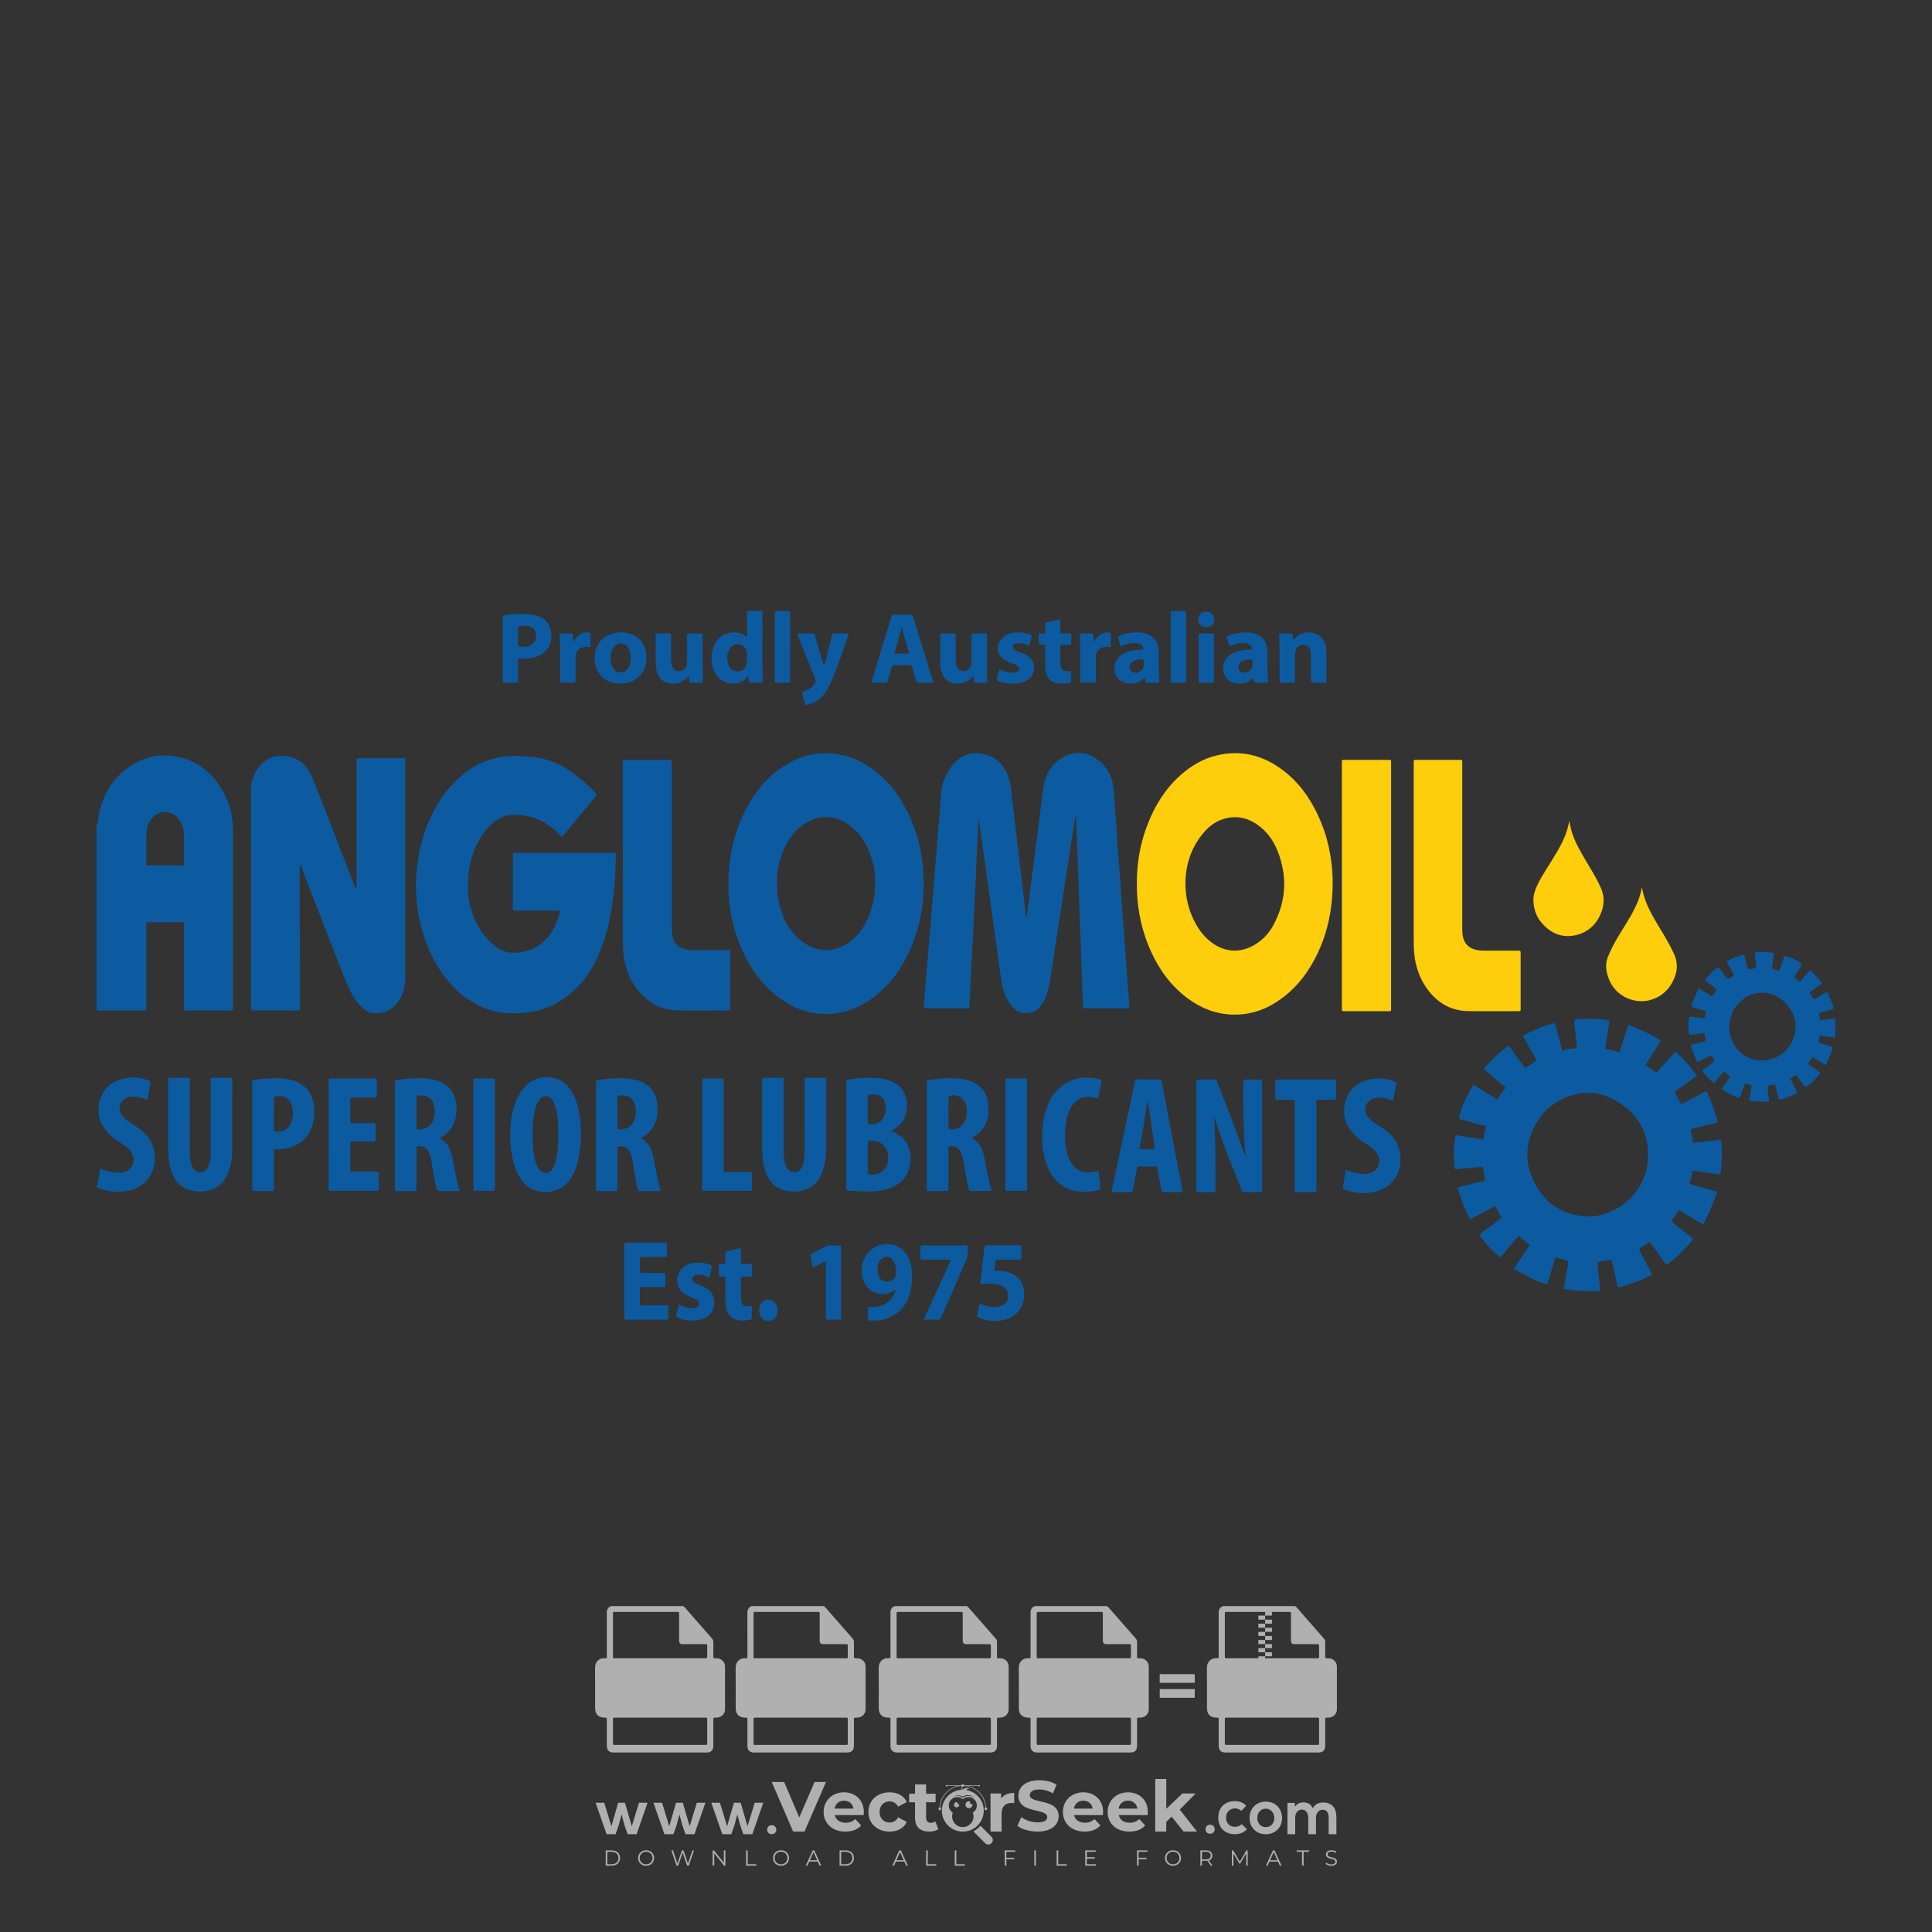 <?xml version="1.0" encoding="iso-8859-1"?>
<!-- Generator: Adobe Illustrator 27.0.0, SVG Export Plug-In . SVG Version: 6.00 Build 0)  -->
<svg version="1.1" id="Layer_1" xmlns="http://www.w3.org/2000/svg" xmlns:xlink="http://www.w3.org/1999/xlink" x="0px" y="0px"
	 viewBox="0 0 500 500" style="enable-background:new 0 0 500 500;" xml:space="preserve">
<rect x="0" y="0" width="500" height="500" fill="#333333" stroke="none"/>
<g id="watermark_1_">
	<g>
		<g id="watermark" style="opacity:0.61;">
			<g>
				<g>
					<g>
						<g>
							<polygon style="fill:#FFFFFF;" points="213.765,461.172 208.204,474.017 205.268,474.017 199.726,461.172 202.938,461.172 
								206.846,470.347 210.81,461.172 							"/>
						</g>
						<g>
							<path style="fill:#FFFFFF;" d="M223.507,469.741h-7.469c0.275,1.23,1.321,1.982,2.826,1.982c1.046,0,1.798-0.312,2.477-0.954
								l1.523,1.651c-0.917,1.046-2.294,1.597-4.074,1.597c-3.413,0-5.634-2.147-5.634-5.083c0-2.954,2.257-5.083,5.267-5.083
								c2.899,0,5.138,1.945,5.138,5.12C223.562,469.191,223.526,469.503,223.507,469.741 M216.002,468.071h4.863
								c-0.202-1.248-1.138-2.055-2.422-2.055C217.139,466.016,216.204,466.805,216.002,468.071"/>
						</g>
						<g>
							<path style="fill:#FFFFFF;" d="M224.735,468.934c0-2.973,2.294-5.083,5.505-5.083c2.074,0,3.707,0.899,4.423,2.514
								l-2.22,1.193c-0.532-0.936-1.321-1.358-2.221-1.358c-1.45,0-2.587,1.009-2.587,2.734c0,1.725,1.138,2.734,2.587,2.734
								c0.899,0,1.688-0.404,2.221-1.358l2.22,1.211c-0.716,1.578-2.349,2.495-4.423,2.495
								C227.029,474.017,224.735,471.907,224.735,468.934"/>
						</g>
						<g>
							<path style="fill:#FFFFFF;" d="M242.828,473.393c-0.587,0.422-1.45,0.624-2.331,0.624c-2.33,0-3.688-1.193-3.688-3.542
								v-4.055h-1.523v-2.202h1.523v-2.404h2.863v2.404h2.459v2.202h-2.459v4.019c0,0.844,0.458,1.303,1.229,1.303
								c0.422,0,0.844-0.128,1.156-0.367L242.828,473.393z"/>
						</g>
					</g>
					<g>
						<path style="fill:#FFFFFF;" d="M262.474,463.997v2.643c-0.238-0.018-0.422-0.037-0.642-0.037
							c-1.578,0-2.624,0.862-2.624,2.753v4.661h-2.863v-9.873h2.734v1.303C259.776,464.493,260.951,463.997,262.474,463.997"/>
					</g>
					<g>
						<path style="fill:#FFFFFF;" d="M263.299,472.53l1.009-2.239c1.083,0.789,2.697,1.339,4.239,1.339
							c1.762,0,2.477-0.587,2.477-1.376c0-2.404-7.469-0.752-7.469-5.524c0-2.184,1.762-4,5.413-4c1.615,0,3.267,0.385,4.459,1.138
							l-0.918,2.257c-1.193-0.679-2.422-1.009-3.56-1.009c-1.761,0-2.44,0.66-2.44,1.468c0,2.367,7.468,0.734,7.468,5.45
							c0,2.147-1.78,3.982-5.45,3.982C266.492,474.017,264.437,473.411,263.299,472.53"/>
					</g>
					<g>
						<path style="fill:#FFFFFF;" d="M285.428,469.741h-7.469c0.275,1.23,1.321,1.982,2.826,1.982c1.046,0,1.798-0.312,2.477-0.954
							l1.523,1.651c-0.918,1.046-2.294,1.597-4.074,1.597c-3.413,0-5.634-2.147-5.634-5.083c0-2.954,2.257-5.083,5.267-5.083
							c2.9,0,5.138,1.945,5.138,5.12C285.484,469.191,285.447,469.503,285.428,469.741 M277.923,468.071h4.863
							c-0.202-1.248-1.138-2.055-2.422-2.055C279.061,466.016,278.125,466.805,277.923,468.071"/>
					</g>
					<g>
						<path style="fill:#FFFFFF;" d="M297.007,469.741h-7.469c0.275,1.23,1.321,1.982,2.826,1.982c1.046,0,1.798-0.312,2.477-0.954
							l1.523,1.651c-0.918,1.046-2.294,1.597-4.074,1.597c-3.413,0-5.634-2.147-5.634-5.083c0-2.954,2.257-5.083,5.267-5.083
							c2.899,0,5.138,1.945,5.138,5.12C297.062,469.191,297.025,469.503,297.007,469.741 M289.501,468.071h4.863
							c-0.202-1.248-1.138-2.055-2.422-2.055C290.639,466.016,289.703,466.805,289.501,468.071"/>
					</g>
					<g>
						<polygon style="fill:#FFFFFF;" points="303.208,470.145 301.831,471.503 301.831,474.017 298.969,474.017 298.969,460.401 
							301.831,460.401 301.831,468.108 306.016,464.144 309.429,464.144 305.318,468.328 309.796,474.017 306.327,474.017 						"/>
					</g>
					<g>
						<path style="fill:#FFFFFF;" d="M256.601,475.359L256.601,475.359l-2.86-2.86c-0.435,0.508-0.953,0.943-1.534,1.284
							c-0.092,0.069-0.186,0.136-0.283,0.199l3.027,3.027c0.456,0.456,1.195,0.456,1.65,0
							C257.057,476.554,257.057,475.815,256.601,475.359"/>
					</g>
					<g>
						<path style="fill:#FFFFFF;" d="M249.984,463.244c0.221-0.173,0.495-0.281,0.797-0.281c0.042,0,0.083,0.002,0.124,0.006
							c-0.214-0.156-0.478-0.249-0.764-0.249c-0.395,0-0.744,0.18-0.981,0.458c-0.051,0-0.1,0.006-0.151,0.008
							c0.039-0.077,0.064-0.162,0.064-0.255c0-0.234-0.143-0.434-0.346-0.519c0.087,0.126,0.138,0.279,0.138,0.445
							c0,0.122-0.031,0.237-0.081,0.341c-2.811,0.201-5.03,2.539-5.03,5.4c0,2.993,2.426,5.42,5.42,5.42
							c2.993,0,5.42-2.426,5.42-5.42C254.595,465.879,252.593,463.635,249.984,463.244 M247.983,464.656
							c0.435,0,0.844,0.112,1.199,0.309c0.374-0.245,0.82-0.387,1.299-0.387c0.711,0,1.348,0.312,1.784,0.806
							c-0.435-0.379-1.004-0.61-1.627-0.61c-0.449,0-0.87,0.12-1.234,0.329c-0.079,0.046-0.156,0.096-0.229,0.15
							c-0.065-0.048-0.133-0.093-0.204-0.134c-0.369-0.219-0.8-0.344-1.26-0.344c-0.3,0-0.588,0.054-0.854,0.152
							C247.196,464.754,247.578,464.656,247.983,464.656 M251.772,469.098c0.115,0.305,0.181,0.634,0.181,0.979
							c0,1.534-1.244,2.777-2.778,2.777c-1.534,0-2.777-1.243-2.777-2.777c0-0.345,0.066-0.674,0.181-0.979
							c-0.62-0.382-1.035-1.064-1.035-1.846c0-1.197,0.971-2.168,2.168-2.168c0.565,0,1.078,0.218,1.463,0.572
							c0.386-0.354,0.899-0.572,1.464-0.572c1.197,0,2.168,0.971,2.168,2.168C252.807,468.034,252.392,468.716,251.772,469.098"/>
					</g>
					<g>
						<path style="fill:#FFFFFF;" d="M251.666,467.061c0,0.497-0.404,0.901-0.901,0.901c-0.497,0-0.901-0.404-0.901-0.901
							s0.404-0.901,0.901-0.901c0.101,0,0.197,0.017,0.287,0.047c-0.03,0.062-0.045,0.132-0.045,0.204
							c0,0.273,0.221,0.494,0.494,0.494c0.05,0,0.099-0.008,0.146-0.022C251.66,466.941,251.666,467,251.666,467.061"/>
					</g>
					<g>
						<path style="fill:#FFFFFF;" d="M248.255,467.061c0,0.376-0.305,0.681-0.681,0.681c-0.376,0-0.681-0.305-0.681-0.681
							s0.305-0.681,0.681-0.681c0.076,0,0.149,0.013,0.217,0.035c-0.023,0.047-0.034,0.1-0.034,0.155
							c0,0.206,0.167,0.374,0.374,0.374c0.038,0,0.075-0.006,0.11-0.017C248.25,466.97,248.255,467.015,248.255,467.061"/>
					</g>
					<g>
						<g>
							<g>
								<rect x="242.908" y="467.83" style="fill:#FFFFFF;" width="0.616" height="0.616"/>
							</g>
							<g>
								<rect x="254.827" y="467.83" style="fill:#FFFFFF;" width="0.616" height="0.616"/>
							</g>
							<g>
								<path style="fill:#FFFFFF;" d="M255.205,468.082h-0.14c0-3.248-2.642-5.89-5.89-5.89c-3.248,0-5.89,2.642-5.89,5.89h-0.14
									c0-1.611,0.627-3.125,1.766-4.264c1.139-1.139,2.653-1.766,4.264-1.766c1.611,0,3.125,0.627,4.264,1.766
									C254.578,464.957,255.205,466.471,255.205,468.082"/>
							</g>
						</g>
						<g>
							<rect x="248.868" y="461.814" style="fill:#FFFFFF;" width="0.616" height="0.616"/>
						</g>
						<g>
							<rect x="244.95" y="462.052" style="fill:#FFFFFF;" width="8.45" height="0.14"/>
						</g>
						<g>
							<path style="fill:#FFFFFF;" d="M245.174,462.15c0,0.108-0.088,0.196-0.196,0.196c-0.108,0-0.196-0.088-0.196-0.196
								c0-0.108,0.088-0.196,0.196-0.196C245.086,461.954,245.174,462.042,245.174,462.15"/>
						</g>
						<g>
							<path style="fill:#FFFFFF;" d="M253.596,462.15c0,0.108-0.088,0.196-0.196,0.196c-0.108,0-0.196-0.088-0.196-0.196
								c0-0.108,0.088-0.196,0.196-0.196C253.509,461.954,253.596,462.042,253.596,462.15"/>
						</g>
					</g>
				</g>
				<g>
					<path style="fill:#FFFFFF;" d="M314.356,473.409c0,1.559-2.364,1.559-2.364,0C311.993,471.851,314.356,471.851,314.356,473.409
						z"/>
				</g>
				<g>
					<g>
						<g>
							<path style="fill:#FFFFFF;" d="M161.739,466.549l1.772,6.088l1.855-6.088h2.215l-2.823,8.14h-2.33l-0.837-2.396l-0.722-2.708
								l-0.722,2.708l-0.837,2.396h-2.33l-2.839-8.14h2.231l1.855,6.088l1.756-6.088H161.739z"/>
						</g>
						<g>
							<path style="fill:#FFFFFF;" d="M176.713,466.549l1.772,6.088l1.855-6.088h2.215l-2.823,8.14h-2.33l-0.837-2.396l-0.722-2.708
								l-0.722,2.708l-0.837,2.396h-2.33l-2.839-8.14h2.231l1.855,6.088l1.756-6.088H176.713z"/>
						</g>
						<g>
							<path style="fill:#FFFFFF;" d="M191.687,466.549l1.772,6.088l1.855-6.088h2.215l-2.823,8.14h-2.33l-0.837-2.396l-0.722-2.708
								l-0.722,2.708l-0.837,2.396h-2.33l-2.839-8.14h2.231l1.855,6.088l1.756-6.088H191.687z"/>
						</g>
					</g>
					<g>
						<path style="fill:#FFFFFF;" d="M200.908,473.52c0,1.559-2.364,1.559-2.364,0C198.545,471.962,200.908,471.962,200.908,473.52z
							"/>
					</g>
					<g>
						<path style="fill:#FFFFFF;" d="M322.71,473.409c-0.935,0.919-1.919,1.28-3.117,1.28c-2.346,0-4.3-1.411-4.3-4.282
							s1.953-4.284,4.3-4.284c1.149,0,2.035,0.329,2.921,1.199l-1.264,1.329c-0.476-0.428-1.066-0.64-1.623-0.64
							c-1.346,0-2.33,0.985-2.33,2.396c0,1.542,1.05,2.362,2.297,2.362c0.64,0,1.28-0.18,1.772-0.672L322.71,473.409z"/>
					</g>
					<g>
						<path style="fill:#FFFFFF;" d="M331.805,470.472c0,2.33-1.591,4.217-4.217,4.217c-2.626,0-4.201-1.887-4.201-4.217
							c0-2.314,1.609-4.217,4.185-4.217C330.149,466.255,331.805,468.158,331.805,470.472z M325.389,470.472
							c0,1.231,0.739,2.38,2.199,2.38c1.46,0,2.199-1.149,2.199-2.38c0-1.215-0.854-2.396-2.199-2.396
							C326.144,468.077,325.389,469.258,325.389,470.472z"/>
					</g>
					<g>
						<path style="fill:#FFFFFF;" d="M338.572,474.689v-4.332c0-1.068-0.559-2.035-1.658-2.035c-1.082,0-1.722,0.967-1.722,2.035
							v4.332h-2.003v-8.107h1.855l0.148,0.985c0.426-0.82,1.362-1.116,2.133-1.116c0.969,0,1.937,0.394,2.396,1.51
							c0.723-1.149,1.658-1.478,2.708-1.478c2.297,0,3.43,1.412,3.43,3.84v4.365h-2.003v-4.365c0-1.066-0.442-1.97-1.526-1.97
							c-1.082,0-1.756,0.935-1.756,2.003v4.332H338.572z"/>
					</g>
				</g>
			</g>
		</g>
		<g style="opacity:0.61;">
			<g>
				<g>
					<path style="fill:#FFFFFF;" d="M345.988,431.299c-0.006-1.224-0.959-2.121-2.189-2.14c-0.924-0.014-0.832,0.12-0.834-0.867
						c-0.003-1.097-0.007-2.194,0.003-3.292c0.003-0.379-0.112-0.691-0.362-0.976c-2.342-2.668-4.678-5.342-7.019-8.011
						c-0.12-0.137-0.275-0.244-0.414-0.366c-6.214,0-12.427,0-18.641,0c-0.794,0.293-1.14,0.868-1.138,1.709
						c0.01,3.748,0.004,7.496,0.004,11.243c0,0.556-0.003,0.589-0.55,0.551c-1.497-0.102-2.516,0.986-2.497,2.492
						c0.044,3.476,0.013,6.953,0.014,10.429c0.001,1.58,0.867,2.443,2.45,2.449c0.582,0.002,0.582,0.002,0.582,0.6
						c0,2.219-0.001,4.438,0.001,6.657c0.001,1.192,0.58,1.771,1.768,1.771c8.013,0.001,16.027,0.001,24.04,0
						c1.168,0,1.755-0.583,1.757-1.745c0.002-2.256,0-4.512,0.001-6.768c0-0.512,0.002-0.511,0.52-0.515
						c0.271-0.002,0.541,0.008,0.809-0.058c0.996-0.246,1.69-1.044,1.694-2.069C346.003,438.696,346.005,434.997,345.988,431.299z
						 M317.537,417.162c5.337,0,10.674,0,16.01,0c0.548,0,0.554,0.007,0.554,0.561c0.001,2.243-0.001,4.486,0.001,6.73
						c0.001,0.811,0.249,1.059,1.06,1.059c1.91,0.001,3.821,0,5.731,0.001c0.458,0,0.479,0.021,0.481,0.483
						c0.003,0.887,0.002,1.775,0,2.662c-0.001,0.477-0.024,0.498-0.504,0.499c-3.895,0.001-7.79,0-11.684,0
						c-3.882,0-7.765,0-11.647,0c-0.55,0-0.552-0.001-0.552-0.561c-0.001-3.624-0.001-7.247,0-10.871
						C316.987,417.166,316.991,417.162,317.537,417.162z M340.822,451.579c-3.883,0.001-7.766,0-11.65,0c-3.871,0-7.742,0-11.613,0
						c-0.572,0-0.574-0.002-0.574-0.579c-0.001-1.997-0.001-3.994,0.001-5.991c0-0.464,0.023-0.486,0.478-0.487
						c7.803-0.001,15.607-0.001,23.41,0c0.478,0,0.499,0.02,0.499,0.503c0.002,1.997,0.001,3.994,0,5.991
						C341.375,451.574,341.37,451.579,340.822,451.579z"/>
				</g>
				<g>
					<g>
						<rect x="327.418" y="417.053" style="fill:#FFFFFF;" width="1.757" height="1.054"/>
					</g>
					<g>
						<rect x="325.662" y="418.107" style="fill:#FFFFFF;" width="1.757" height="1.054"/>
					</g>
					<g>
						<rect x="327.418" y="419.161" style="fill:#FFFFFF;" width="1.757" height="1.054"/>
					</g>
					<g>
						<rect x="325.662" y="420.215" style="fill:#FFFFFF;" width="1.757" height="1.054"/>
					</g>
					<g>
						<rect x="327.418" y="421.269" style="fill:#FFFFFF;" width="1.757" height="1.054"/>
					</g>
					<g>
						<rect x="325.662" y="422.323" style="fill:#FFFFFF;" width="1.757" height="1.054"/>
					</g>
					<g>
						<rect x="327.418" y="423.378" style="fill:#FFFFFF;" width="1.757" height="1.054"/>
					</g>
					<g>
						<rect x="325.662" y="424.432" style="fill:#FFFFFF;" width="1.757" height="1.054"/>
					</g>
					<g>
						<rect x="327.418" y="425.486" style="fill:#FFFFFF;" width="1.757" height="1.054"/>
					</g>
					<g>
						<rect x="325.662" y="426.54" style="fill:#FFFFFF;" width="1.757" height="1.054"/>
					</g>
					<g>
						<rect x="327.418" y="427.594" style="fill:#FFFFFF;" width="1.757" height="1.054"/>
					</g>
					<g>
						<rect x="325.662" y="428.648" style="fill:#FFFFFF;" width="1.757" height="1.054"/>
					</g>
				</g>
			</g>
			<g>
				<path style="fill:#FFFFFF;" d="M187.637,431.299c-0.006-1.224-0.959-2.121-2.189-2.14c-0.924-0.014-0.832,0.12-0.834-0.867
					c-0.003-1.097-0.007-2.194,0.003-3.292c0.003-0.379-0.112-0.691-0.362-0.976c-2.342-2.668-4.678-5.342-7.019-8.011
					c-0.12-0.137-0.275-0.244-0.414-0.366c-6.214,0-12.427,0-18.641,0c-0.794,0.293-1.14,0.868-1.138,1.709
					c0.01,3.748,0.004,7.496,0.004,11.243c0,0.556-0.003,0.589-0.55,0.551c-1.497-0.102-2.516,0.986-2.497,2.492
					c0.044,3.476,0.013,6.953,0.014,10.429c0.001,1.58,0.867,2.443,2.45,2.449c0.582,0.002,0.582,0.002,0.582,0.6
					c0,2.219-0.001,4.438,0.001,6.657c0.001,1.192,0.58,1.771,1.768,1.771c8.013,0.001,16.027,0.001,24.04,0
					c1.168,0,1.755-0.583,1.757-1.745c0.002-2.256,0-4.512,0.001-6.768c0-0.512,0.002-0.511,0.52-0.515
					c0.271-0.002,0.541,0.008,0.809-0.058c0.996-0.246,1.69-1.044,1.694-2.069C187.652,438.696,187.655,434.997,187.637,431.299z
					 M159.187,417.162c5.337,0,10.674,0,16.01,0c0.548,0,0.554,0.007,0.554,0.561c0.001,2.243-0.001,4.486,0.001,6.73
					c0.001,0.811,0.249,1.059,1.06,1.059c1.91,0.001,3.821,0,5.731,0.001c0.458,0,0.479,0.021,0.481,0.483
					c0.003,0.887,0.002,1.775,0,2.662c-0.001,0.477-0.024,0.498-0.504,0.499c-3.895,0.001-7.79,0-11.684,0
					c-3.882,0-7.765,0-11.647,0c-0.55,0-0.552-0.001-0.552-0.561c-0.001-3.624-0.001-7.247,0-10.871
					C158.636,417.166,158.64,417.162,159.187,417.162z M182.472,451.579c-3.883,0.001-7.766,0-11.65,0c-3.871,0-7.742,0-11.613,0
					c-0.572,0-0.574-0.002-0.574-0.579c-0.001-1.997-0.001-3.994,0.001-5.991c0-0.464,0.023-0.486,0.478-0.487
					c7.803-0.001,15.607-0.001,23.41,0c0.478,0,0.499,0.02,0.499,0.503c0.002,1.997,0.001,3.994,0,5.991
					C183.024,451.574,183.019,451.579,182.472,451.579z"/>
			</g>
			<g>
				<path style="fill:#FFFFFF;" d="M159.779,440.669v-7.897h2.779c0.375,0,0.726,0.061,1.053,0.182
					c0.327,0.121,0.612,0.292,0.855,0.513c0.242,0.221,0.434,0.483,0.573,0.789c0.14,0.305,0.21,0.642,0.21,1.009
					c0,0.375-0.07,0.715-0.21,1.02c-0.14,0.305-0.331,0.568-0.573,0.789c-0.243,0.221-0.528,0.392-0.855,0.513
					c-0.327,0.121-0.678,0.182-1.053,0.182h-1.29v2.901H159.779z M162.58,436.356c0.39,0,0.684-0.111,0.882-0.331
					c0.199-0.22,0.298-0.474,0.298-0.761c0-0.14-0.024-0.276-0.072-0.408c-0.048-0.132-0.121-0.248-0.221-0.347
					c-0.099-0.099-0.223-0.178-0.37-0.237c-0.147-0.059-0.32-0.089-0.518-0.089h-1.312v2.173H162.58z"/>
				<path style="fill:#FFFFFF;" d="M166.308,432.771h1.731l3.177,5.294h0.088l-0.088-1.522v-3.772h1.478v7.897h-1.566l-3.353-5.592
					h-0.088l0.088,1.522v4.07h-1.467V432.771z"/>
				<path style="fill:#FFFFFF;" d="M177.922,436.334h3.872c0.022,0.089,0.04,0.195,0.055,0.32c0.014,0.125,0.022,0.25,0.022,0.375
					c0,0.507-0.077,0.985-0.231,1.434c-0.154,0.449-0.397,0.849-0.728,1.202c-0.353,0.375-0.776,0.666-1.268,0.871
					c-0.493,0.206-1.055,0.309-1.688,0.309c-0.574,0-1.114-0.103-1.622-0.309c-0.507-0.206-0.948-0.492-1.323-0.86
					c-0.375-0.367-0.673-0.803-0.894-1.307c-0.221-0.504-0.331-1.053-0.331-1.649c0-0.595,0.11-1.145,0.331-1.649
					c0.221-0.504,0.518-0.939,0.894-1.307c0.375-0.367,0.816-0.654,1.323-0.86c0.507-0.206,1.048-0.309,1.622-0.309
					c0.64,0,1.211,0.11,1.715,0.331c0.504,0.221,0.935,0.526,1.296,0.915l-1.025,1.004c-0.258-0.272-0.544-0.48-0.861-0.623
					c-0.316-0.143-0.695-0.215-1.136-0.215c-0.361,0-0.703,0.065-1.026,0.193c-0.324,0.129-0.607,0.311-0.85,0.546
					c-0.242,0.235-0.436,0.52-0.579,0.855c-0.143,0.335-0.215,0.708-0.215,1.119c0,0.412,0.072,0.785,0.215,1.12
					c0.143,0.335,0.338,0.62,0.584,0.855c0.246,0.235,0.531,0.418,0.855,0.546c0.323,0.129,0.669,0.193,1.037,0.193
					c0.419,0,0.773-0.061,1.064-0.182c0.29-0.121,0.538-0.278,0.744-0.469c0.148-0.132,0.275-0.3,0.381-0.502
					c0.106-0.202,0.189-0.428,0.248-0.678h-2.482V436.334z"/>
			</g>
			<g>
				<path style="fill:#FFFFFF;" d="M224.019,431.299c-0.006-1.224-0.959-2.121-2.189-2.14c-0.924-0.014-0.832,0.12-0.834-0.867
					c-0.003-1.097-0.007-2.194,0.003-3.292c0.003-0.379-0.112-0.691-0.362-0.976c-2.342-2.668-4.678-5.342-7.019-8.011
					c-0.12-0.137-0.275-0.244-0.414-0.366c-6.214,0-12.427,0-18.641,0c-0.794,0.293-1.14,0.868-1.138,1.709
					c0.01,3.748,0.004,7.496,0.004,11.243c0,0.556-0.003,0.589-0.55,0.551c-1.497-0.102-2.516,0.986-2.497,2.492
					c0.044,3.476,0.013,6.953,0.014,10.429c0.001,1.58,0.867,2.443,2.45,2.449c0.582,0.002,0.582,0.002,0.582,0.6
					c0,2.219-0.001,4.438,0.001,6.657c0.001,1.192,0.58,1.771,1.768,1.771c8.013,0.001,16.027,0.001,24.04,0
					c1.168,0,1.755-0.583,1.757-1.745c0.002-2.256,0-4.512,0.001-6.768c0-0.512,0.002-0.511,0.52-0.515
					c0.271-0.002,0.541,0.008,0.809-0.058c0.997-0.246,1.69-1.044,1.694-2.069C224.034,438.696,224.036,434.997,224.019,431.299z
					 M195.568,417.162c5.337,0,10.674,0,16.01,0c0.548,0,0.554,0.007,0.554,0.561c0.001,2.243-0.001,4.486,0.001,6.73
					c0.001,0.811,0.249,1.059,1.06,1.059c1.91,0.001,3.821,0,5.731,0.001c0.458,0,0.479,0.021,0.481,0.483
					c0.003,0.887,0.002,1.775,0,2.662c-0.001,0.477-0.024,0.498-0.504,0.499c-3.895,0.001-7.79,0-11.684,0
					c-3.882,0-7.765,0-11.647,0c-0.55,0-0.552-0.001-0.552-0.561c-0.001-3.624-0.001-7.247,0-10.871
					C195.018,417.166,195.022,417.162,195.568,417.162z M218.854,451.579c-3.883,0.001-7.766,0-11.65,0c-3.871,0-7.742,0-11.613,0
					c-0.572,0-0.574-0.002-0.574-0.579c-0.001-1.997-0.001-3.994,0.001-5.991c0-0.464,0.023-0.486,0.478-0.487
					c7.803-0.001,15.607-0.001,23.41,0c0.478,0,0.499,0.02,0.499,0.503c0.002,1.997,0.001,3.994,0,5.991
					C219.406,451.574,219.401,451.579,218.854,451.579z"/>
			</g>
			<g>
				<path style="fill:#FFFFFF;" d="M205.111,432.771h1.699l2.967,7.897h-1.644l-0.651-1.886h-3.044l-0.651,1.886h-1.643
					L205.111,432.771z M206.997,437.415l-0.706-1.974l-0.287-0.96h-0.088l-0.287,0.96l-0.706,1.974H206.997z"/>
				<path style="fill:#FFFFFF;" d="M211.331,434.536c-0.125,0-0.245-0.024-0.359-0.072c-0.114-0.048-0.213-0.114-0.298-0.199
					c-0.084-0.084-0.151-0.182-0.198-0.292c-0.048-0.11-0.072-0.232-0.072-0.364s0.024-0.254,0.072-0.364
					c0.048-0.11,0.114-0.208,0.198-0.292c0.084-0.084,0.184-0.151,0.298-0.198c0.114-0.048,0.233-0.072,0.359-0.072
					c0.257,0,0.478,0.09,0.662,0.27c0.184,0.181,0.276,0.399,0.276,0.656s-0.092,0.476-0.276,0.656
					C211.809,434.446,211.589,434.536,211.331,434.536z M210.615,440.669v-5.404h1.445v5.404H210.615z"/>
			</g>
			<g>
				<path style="fill:#FFFFFF;" d="M261.044,431.299c-0.006-1.224-0.959-2.121-2.189-2.14c-0.924-0.014-0.832,0.12-0.834-0.867
					c-0.003-1.097-0.007-2.194,0.003-3.292c0.003-0.379-0.112-0.691-0.362-0.976c-2.342-2.668-4.678-5.342-7.019-8.011
					c-0.12-0.137-0.275-0.244-0.414-0.366c-6.214,0-12.427,0-18.641,0c-0.794,0.293-1.14,0.868-1.138,1.709
					c0.01,3.748,0.004,7.496,0.004,11.243c0,0.556-0.003,0.589-0.55,0.551c-1.497-0.102-2.516,0.986-2.497,2.492
					c0.044,3.476,0.013,6.953,0.014,10.429c0.001,1.58,0.867,2.443,2.45,2.449c0.582,0.002,0.582,0.002,0.582,0.6
					c0,2.219-0.001,4.438,0.001,6.657c0.001,1.192,0.58,1.771,1.768,1.771c8.013,0.001,16.027,0.001,24.04,0
					c1.168,0,1.755-0.583,1.757-1.745c0.002-2.256,0-4.512,0.001-6.768c0-0.512,0.002-0.511,0.52-0.515
					c0.271-0.002,0.541,0.008,0.809-0.058c0.996-0.246,1.69-1.044,1.694-2.069C261.059,438.696,261.061,434.997,261.044,431.299z
					 M232.593,417.162c5.337,0,10.674,0,16.01,0c0.548,0,0.554,0.007,0.554,0.561c0.001,2.243-0.001,4.486,0.001,6.73
					c0.001,0.811,0.249,1.059,1.06,1.059c1.91,0.001,3.821,0,5.731,0.001c0.458,0,0.479,0.021,0.481,0.483
					c0.003,0.887,0.002,1.775,0,2.662c-0.001,0.477-0.024,0.498-0.504,0.499c-3.895,0.001-7.79,0-11.684,0
					c-3.882,0-7.765,0-11.647,0c-0.55,0-0.552-0.001-0.552-0.561c-0.001-3.624-0.001-7.247,0-10.871
					C232.042,417.166,232.047,417.162,232.593,417.162z M255.878,451.579c-3.883,0.001-7.766,0-11.65,0c-3.871,0-7.742,0-11.613,0
					c-0.572,0-0.574-0.002-0.574-0.579c-0.001-1.997-0.001-3.994,0.001-5.991c0-0.464,0.023-0.486,0.478-0.487
					c7.803-0.001,15.607-0.001,23.41,0c0.478,0,0.499,0.02,0.499,0.503c0.002,1.997,0.001,3.994,0,5.991
					C256.431,451.574,256.426,451.579,255.878,451.579z"/>
			</g>
			<g>
				<path style="fill:#FFFFFF;" d="M236.361,440.845c-0.338,0-0.662-0.048-0.971-0.143c-0.309-0.095-0.592-0.239-0.849-0.43
					c-0.257-0.191-0.481-0.425-0.673-0.7c-0.191-0.276-0.342-0.597-0.452-0.965l1.401-0.551c0.103,0.397,0.283,0.726,0.54,0.987
					c0.257,0.261,0.596,0.392,1.015,0.392c0.154,0,0.303-0.02,0.447-0.061c0.143-0.04,0.272-0.099,0.386-0.176
					s0.204-0.175,0.27-0.292c0.066-0.118,0.099-0.254,0.099-0.408c0-0.147-0.026-0.279-0.077-0.397
					c-0.051-0.117-0.138-0.227-0.259-0.331c-0.121-0.103-0.28-0.202-0.475-0.298c-0.195-0.095-0.435-0.195-0.722-0.298l-0.485-0.176
					c-0.213-0.073-0.429-0.173-0.645-0.298c-0.217-0.125-0.413-0.276-0.59-0.452c-0.177-0.176-0.322-0.384-0.436-0.623
					c-0.114-0.239-0.171-0.509-0.171-0.81c0-0.309,0.06-0.597,0.182-0.866c0.121-0.268,0.294-0.503,0.518-0.706
					c0.224-0.202,0.492-0.36,0.805-0.474s0.66-0.171,1.042-0.171c0.397,0,0.74,0.053,1.031,0.16
					c0.291,0.107,0.537,0.243,0.739,0.408c0.202,0.165,0.366,0.348,0.491,0.546c0.125,0.199,0.217,0.386,0.276,0.563l-1.312,0.551
					c-0.074-0.221-0.208-0.419-0.402-0.596c-0.195-0.176-0.462-0.265-0.8-0.265c-0.324,0-0.592,0.075-0.805,0.226
					c-0.213,0.151-0.32,0.348-0.32,0.59c0,0.235,0.103,0.436,0.309,0.601c0.206,0.165,0.533,0.325,0.982,0.48l0.497,0.165
					c0.316,0.111,0.605,0.237,0.866,0.381c0.261,0.143,0.485,0.314,0.673,0.513c0.187,0.199,0.331,0.425,0.43,0.678
					c0.1,0.254,0.149,0.546,0.149,0.877c0,0.412-0.083,0.767-0.248,1.064c-0.165,0.298-0.377,0.542-0.634,0.734
					c-0.258,0.191-0.548,0.335-0.872,0.43C236.986,440.797,236.67,440.845,236.361,440.845z"/>
				<path style="fill:#FFFFFF;" d="M239.516,432.771h1.61l1.633,4.754l0.287,1.015h0.088l0.309-1.015l1.699-4.754h1.61l-2.879,7.897
					h-1.566L239.516,432.771z"/>
				<path style="fill:#FFFFFF;" d="M251.097,436.334h3.871c0.022,0.089,0.04,0.195,0.055,0.32c0.015,0.125,0.023,0.25,0.023,0.375
					c0,0.507-0.078,0.985-0.232,1.434c-0.154,0.449-0.397,0.849-0.728,1.202c-0.353,0.375-0.775,0.666-1.268,0.871
					c-0.493,0.206-1.055,0.309-1.688,0.309c-0.574,0-1.114-0.103-1.621-0.309c-0.507-0.206-0.949-0.492-1.324-0.86
					c-0.375-0.367-0.673-0.803-0.894-1.307c-0.22-0.504-0.331-1.053-0.331-1.649c0-0.595,0.11-1.145,0.331-1.649
					c0.221-0.504,0.518-0.939,0.894-1.307c0.375-0.367,0.816-0.654,1.324-0.86c0.507-0.206,1.047-0.309,1.621-0.309
					c0.64,0,1.211,0.11,1.715,0.331c0.504,0.221,0.936,0.526,1.296,0.915l-1.026,1.004c-0.257-0.272-0.544-0.48-0.861-0.623
					c-0.316-0.143-0.694-0.215-1.136-0.215c-0.36,0-0.702,0.065-1.026,0.193c-0.323,0.129-0.607,0.311-0.849,0.546
					c-0.243,0.235-0.436,0.52-0.579,0.855c-0.143,0.335-0.215,0.708-0.215,1.119c0,0.412,0.072,0.785,0.215,1.12
					c0.143,0.335,0.338,0.62,0.585,0.855c0.246,0.235,0.531,0.418,0.854,0.546c0.324,0.129,0.669,0.193,1.037,0.193
					c0.419,0,0.774-0.061,1.064-0.182c0.29-0.121,0.539-0.278,0.745-0.469c0.147-0.132,0.274-0.3,0.38-0.502
					c0.107-0.202,0.189-0.428,0.248-0.678h-2.482V436.334z"/>
			</g>
			<g>
				<path style="fill:#FFFFFF;" d="M297.3,431.299c-0.006-1.224-0.959-2.121-2.189-2.14c-0.924-0.014-0.832,0.12-0.834-0.867
					c-0.003-1.097-0.007-2.194,0.003-3.292c0.003-0.379-0.112-0.691-0.362-0.976c-2.342-2.668-4.678-5.342-7.019-8.011
					c-0.12-0.137-0.275-0.244-0.414-0.366c-6.214,0-12.427,0-18.641,0c-0.794,0.293-1.14,0.868-1.138,1.709
					c0.01,3.748,0.004,7.496,0.004,11.243c0,0.556-0.003,0.589-0.55,0.551c-1.497-0.102-2.516,0.986-2.497,2.492
					c0.044,3.476,0.013,6.953,0.014,10.429c0.001,1.58,0.867,2.443,2.45,2.449c0.582,0.002,0.582,0.002,0.582,0.6
					c0,2.219-0.001,4.438,0.001,6.657c0.001,1.192,0.58,1.771,1.768,1.771c8.013,0.001,16.027,0.001,24.04,0
					c1.168,0,1.755-0.583,1.757-1.745c0.002-2.256,0-4.512,0.001-6.768c0-0.512,0.002-0.511,0.52-0.515
					c0.271-0.002,0.541,0.008,0.809-0.058c0.996-0.246,1.69-1.044,1.694-2.069C297.315,438.696,297.318,434.997,297.3,431.299z
					 M268.85,417.162c5.337,0,10.674,0,16.01,0c0.548,0,0.554,0.007,0.554,0.561c0.001,2.243-0.001,4.486,0.001,6.73
					c0.001,0.811,0.249,1.059,1.06,1.059c1.91,0.001,3.821,0,5.731,0.001c0.458,0,0.479,0.021,0.481,0.483
					c0.003,0.887,0.002,1.775,0,2.662c-0.001,0.477-0.024,0.498-0.504,0.499c-3.895,0.001-7.79,0-11.684,0
					c-3.882,0-7.765,0-11.647,0c-0.55,0-0.552-0.001-0.552-0.561c-0.001-3.624-0.001-7.247,0-10.871
					C268.299,417.166,268.303,417.162,268.85,417.162z M292.135,451.579c-3.883,0.001-7.766,0-11.65,0c-3.871,0-7.742,0-11.613,0
					c-0.572,0-0.574-0.002-0.574-0.579c-0.001-1.997-0.001-3.994,0.001-5.991c0-0.464,0.023-0.486,0.478-0.487
					c7.803-0.001,15.607-0.001,23.41,0c0.478,0,0.499,0.02,0.499,0.503c0.001,1.997,0.001,3.994,0,5.991
					C292.687,451.574,292.682,451.579,292.135,451.579z"/>
			</g>
			<g>
				<path style="fill:#FFFFFF;" d="M272.966,434.183v1.831h3.165v1.412h-3.165v1.831h3.518v1.412h-5.007v-7.897h5.007v1.412H272.966
					z"/>
				<path style="fill:#FFFFFF;" d="M277.852,440.669v-7.897h2.779c0.375,0,0.726,0.061,1.053,0.182
					c0.327,0.121,0.612,0.292,0.855,0.513c0.243,0.221,0.434,0.483,0.574,0.789c0.14,0.305,0.209,0.642,0.209,1.009
					c0,0.375-0.07,0.715-0.209,1.02c-0.14,0.305-0.331,0.568-0.574,0.789c-0.243,0.221-0.528,0.392-0.855,0.513
					c-0.327,0.121-0.678,0.182-1.053,0.182h-1.29v2.901H277.852z M280.653,436.356c0.389,0,0.684-0.111,0.882-0.331
					c0.199-0.22,0.298-0.474,0.298-0.761c0-0.14-0.024-0.276-0.072-0.408c-0.048-0.132-0.121-0.248-0.221-0.347
					c-0.099-0.099-0.222-0.178-0.37-0.237c-0.147-0.059-0.32-0.089-0.518-0.089h-1.312v2.173H280.653z"/>
				<path style="fill:#FFFFFF;" d="M286.797,440.845c-0.338,0-0.662-0.048-0.971-0.143c-0.309-0.095-0.592-0.239-0.849-0.43
					c-0.257-0.191-0.482-0.425-0.673-0.7c-0.191-0.276-0.342-0.597-0.452-0.965l1.401-0.551c0.103,0.397,0.283,0.726,0.541,0.987
					c0.257,0.261,0.595,0.392,1.015,0.392c0.154,0,0.303-0.02,0.447-0.061c0.143-0.04,0.272-0.099,0.386-0.176
					c0.114-0.077,0.204-0.175,0.27-0.292c0.066-0.118,0.1-0.254,0.1-0.408c0-0.147-0.026-0.279-0.077-0.397
					c-0.051-0.117-0.138-0.227-0.259-0.331c-0.121-0.103-0.279-0.202-0.474-0.298c-0.195-0.095-0.436-0.195-0.723-0.298
					l-0.485-0.176c-0.213-0.073-0.428-0.173-0.645-0.298c-0.217-0.125-0.414-0.276-0.59-0.452c-0.176-0.176-0.322-0.384-0.436-0.623
					c-0.114-0.239-0.171-0.509-0.171-0.81c0-0.309,0.061-0.597,0.182-0.866c0.121-0.268,0.294-0.503,0.518-0.706
					c0.224-0.202,0.493-0.36,0.805-0.474c0.312-0.114,0.66-0.171,1.042-0.171c0.397,0,0.741,0.053,1.031,0.16
					c0.29,0.107,0.537,0.243,0.739,0.408c0.202,0.165,0.365,0.348,0.491,0.546c0.125,0.199,0.217,0.386,0.276,0.563l-1.312,0.551
					c-0.074-0.221-0.208-0.419-0.403-0.596c-0.195-0.176-0.462-0.265-0.799-0.265c-0.324,0-0.592,0.075-0.805,0.226
					c-0.213,0.151-0.32,0.348-0.32,0.59c0,0.235,0.103,0.436,0.309,0.601c0.206,0.165,0.533,0.325,0.982,0.48l0.496,0.165
					c0.316,0.111,0.605,0.237,0.866,0.381c0.261,0.143,0.485,0.314,0.673,0.513c0.187,0.199,0.331,0.425,0.43,0.678
					c0.099,0.254,0.149,0.546,0.149,0.877c0,0.412-0.083,0.767-0.248,1.064c-0.165,0.298-0.377,0.542-0.634,0.734
					c-0.258,0.191-0.548,0.335-0.872,0.43C287.422,440.797,287.105,440.845,286.797,440.845z"/>
			</g>
			<g>
				<path style="fill:#FFFFFF;" d="M321.394,439.168l4.004-4.985h-3.827v-1.412h5.559v1.5l-3.96,4.985h4.004v1.412h-5.779V439.168z"
					/>
				<path style="fill:#FFFFFF;" d="M328.409,432.771h1.489v7.897h-1.489V432.771z"/>
				<path style="fill:#FFFFFF;" d="M331.486,440.669v-7.897h2.779c0.375,0,0.726,0.061,1.053,0.182
					c0.327,0.121,0.612,0.292,0.855,0.513s0.434,0.483,0.574,0.789c0.14,0.305,0.209,0.642,0.209,1.009
					c0,0.375-0.07,0.715-0.209,1.02c-0.14,0.305-0.331,0.568-0.574,0.789c-0.243,0.221-0.528,0.392-0.855,0.513
					c-0.327,0.121-0.678,0.182-1.053,0.182h-1.29v2.901H331.486z M334.288,436.356c0.389,0,0.684-0.111,0.882-0.331
					c0.199-0.22,0.298-0.474,0.298-0.761c0-0.14-0.024-0.276-0.072-0.408c-0.048-0.132-0.121-0.248-0.221-0.347
					c-0.099-0.099-0.222-0.178-0.37-0.237c-0.147-0.059-0.32-0.089-0.518-0.089h-1.312v2.173H334.288z"/>
			</g>
		</g>
		<g style="opacity:0.61;">
			<path style="fill:#FFFFFF;" d="M300.133,433.27h9.067v2.242h-9.067V433.27z M300.133,437.136h9.067v2.243h-9.067V437.136z"/>
		</g>
	</g>
	<g style="opacity:0.61;">
		<path style="fill:#FFFFFF;" d="M156.756,478.878h1.607c1.263,0,2.114,0.812,2.114,1.974c0,1.161-0.851,1.973-2.114,1.973h-1.607
			V478.878z M158.34,482.464c1.049,0,1.725-0.665,1.725-1.612c0-0.947-0.677-1.613-1.725-1.613h-1.167v3.225H158.34z"/>
		<path style="fill:#FFFFFF;" d="M165.139,480.851c0-1.15,0.879-2.007,2.075-2.007c1.184,0,2.069,0.851,2.069,2.007
			c0,1.156-0.885,2.007-2.069,2.007C166.019,482.858,165.139,482.002,165.139,480.851z M168.866,480.851
			c0-0.942-0.705-1.635-1.652-1.635c-0.953,0-1.663,0.693-1.663,1.635c0,0.941,0.71,1.635,1.663,1.635
			C168.162,482.486,168.866,481.793,168.866,480.851z"/>
		<path style="fill:#FFFFFF;" d="M179.596,478.878l-1.331,3.947h-0.44l-1.156-3.366l-1.161,3.366h-0.434l-1.331-3.947h0.429
			l1.139,3.394l1.178-3.394h0.389l1.161,3.411l1.156-3.411H179.596z"/>
		<path style="fill:#FFFFFF;" d="M187.731,478.878v3.947h-0.344l-2.537-3.202v3.202h-0.417v-3.947h0.344l2.543,3.203v-3.203H187.731
			z"/>
		<path style="fill:#FFFFFF;" d="M193.093,478.878h0.417v3.586h2.21v0.361h-2.627V478.878z"/>
		<path style="fill:#FFFFFF;" d="M200.061,480.851c0-1.15,0.879-2.007,2.075-2.007c1.184,0,2.069,0.851,2.069,2.007
			c0,1.156-0.885,2.007-2.069,2.007C200.941,482.858,200.061,482.002,200.061,480.851z M203.788,480.851
			c0-0.942-0.705-1.635-1.652-1.635c-0.953,0-1.663,0.693-1.663,1.635c0,0.941,0.71,1.635,1.663,1.635
			C203.083,482.486,203.788,481.793,203.788,480.851z"/>
		<path style="fill:#FFFFFF;" d="M211.636,481.77h-2.199l-0.474,1.054h-0.434l1.804-3.947h0.412l1.804,3.947h-0.44L211.636,481.77z
			 M211.484,481.432l-0.947-2.12l-0.947,2.12H211.484z"/>
		<path style="fill:#FFFFFF;" d="M217.28,478.878h1.607c1.263,0,2.114,0.812,2.114,1.974c0,1.161-0.851,1.973-2.114,1.973h-1.607
			V478.878z M218.864,482.464c1.049,0,1.725-0.665,1.725-1.612c0-0.947-0.677-1.613-1.725-1.613h-1.167v3.225H218.864z"/>
		<path style="fill:#FFFFFF;" d="M234.041,481.77h-2.199l-0.474,1.054h-0.434l1.804-3.947h0.412l1.804,3.947h-0.44L234.041,481.77z
			 M233.889,481.432l-0.947-2.12l-0.947,2.12H233.889z"/>
		<path style="fill:#FFFFFF;" d="M239.685,478.878h0.417v3.586h2.21v0.361h-2.627V478.878z"/>
		<path style="fill:#FFFFFF;" d="M247.082,478.878h0.417v3.586h2.21v0.361h-2.627V478.878z"/>
		<path style="fill:#FFFFFF;" d="M260.449,479.239v1.551h2.041v0.361h-2.041v1.675h-0.417v-3.947h2.706v0.361H260.449z"/>
		<path style="fill:#FFFFFF;" d="M267.678,478.878h0.417v3.947h-0.417V478.878z"/>
		<path style="fill:#FFFFFF;" d="M273.456,478.878h0.417v3.586h2.21v0.361h-2.627V478.878z"/>
		<path style="fill:#FFFFFF;" d="M283.644,482.464v0.361h-2.791v-3.947h2.706v0.361h-2.289v1.404h2.041v0.355h-2.041v1.466H283.644z
			"/>
		<path style="fill:#FFFFFF;" d="M294.672,479.239v1.551h2.041v0.361h-2.041v1.675h-0.417v-3.947h2.706v0.361H294.672z"/>
		<path style="fill:#FFFFFF;" d="M301.5,480.851c0-1.15,0.879-2.007,2.075-2.007c1.184,0,2.069,0.851,2.069,2.007
			c0,1.156-0.885,2.007-2.069,2.007C302.379,482.858,301.5,482.002,301.5,480.851z M305.226,480.851
			c0-0.942-0.705-1.635-1.652-1.635c-0.953,0-1.663,0.693-1.663,1.635c0,0.941,0.71,1.635,1.663,1.635
			C304.522,482.486,305.226,481.793,305.226,480.851z"/>
		<path style="fill:#FFFFFF;" d="M313.351,482.825l-0.902-1.269c-0.102,0.011-0.203,0.017-0.316,0.017h-1.06v1.252h-0.417v-3.947
			h1.477c1.004,0,1.613,0.507,1.613,1.353c0,0.62-0.327,1.054-0.902,1.24l0.964,1.353H313.351z M313.328,480.231
			c0-0.632-0.417-0.992-1.207-0.992h-1.048v1.979h1.048C312.911,481.218,313.328,480.851,313.328,480.231z"/>
		<path style="fill:#FFFFFF;" d="M322.907,478.878v3.947h-0.4v-3.158l-1.551,2.656h-0.197l-1.551-2.639v3.14h-0.4v-3.947h0.344
			l1.714,2.926l1.697-2.926H322.907z"/>
		<path style="fill:#FFFFFF;" d="M330.744,481.77h-2.199l-0.473,1.054h-0.434l1.804-3.947h0.411l1.804,3.947h-0.44L330.744,481.77z
			 M330.592,481.432l-0.947-2.12l-0.947,2.12H330.592z"/>
		<path style="fill:#FFFFFF;" d="M336.957,479.239h-1.387v-0.361h3.192v0.361h-1.387v3.586h-0.417V479.239z"/>
		<path style="fill:#FFFFFF;" d="M343.063,482.346l0.164-0.321c0.282,0.276,0.784,0.479,1.302,0.479c0.739,0,1.06-0.31,1.06-0.699
			c0-1.083-2.43-0.417-2.43-1.877c0-0.581,0.451-1.083,1.455-1.083c0.446,0,0.908,0.13,1.224,0.35l-0.141,0.333
			c-0.338-0.22-0.733-0.327-1.083-0.327c-0.722,0-1.043,0.321-1.043,0.716c0,1.083,2.43,0.429,2.43,1.866
			c0,0.581-0.462,1.077-1.472,1.077C343.937,482.858,343.356,482.65,343.063,482.346z"/>
	</g>
</g>
<g>
</g>
<g>
	<g>
		<path style="fill:#FECD0C;" d="M344.896,228.479c-0.018,7.204-1.463,13.788-4.746,19.917c-2.497,4.662-5.859,8.545-10.425,11.312
			c-3.281,1.988-6.836,2.979-10.674,2.872c-4.322-0.12-8.167-1.605-11.626-4.161c-4.332-3.201-7.386-7.401-9.587-12.26
			c-2.189-4.832-3.341-9.906-3.583-15.208c-0.275-6.043,0.531-11.902,2.722-17.554c1.881-4.854,4.534-9.203,8.446-12.704
			c2.763-2.473,5.874-4.35,9.516-5.206c5.4-1.27,10.465-0.403,15.169,2.536c4.502,2.813,7.777,6.733,10.213,11.394
			c2.231,4.27,3.618,8.812,4.219,13.586C344.781,224.91,344.923,226.831,344.896,228.479z M306.79,228.503
			c-0.013,3.842,0.883,7.342,2.688,10.607c0.983,1.778,2.23,3.334,3.827,4.603c3.591,2.852,7.894,3.066,11.744,0.582
			c1.868-1.205,3.359-2.782,4.419-4.72c3.454-6.316,3.785-12.843,1.104-19.5c-1.081-2.685-2.756-4.961-5.165-6.651
			c-2.466-1.73-5.167-2.351-8.1-1.66c-2.42,0.57-4.361,1.982-5.925,3.869C308.266,219.39,306.837,223.766,306.79,228.503z"/>
		<path style="fill:#FECD0C;" d="M365.867,221.466c0-7.956-0.001-15.912,0.001-23.869c0-1.043-0.115-0.942,0.936-0.943
			c3.575-0.003,7.149-0.001,10.724-0.001c0.168,0,0.335,0.008,0.503,0c0.275-0.012,0.418,0.094,0.404,0.388
			c-0.011,0.251,0,0.502,0,0.754c0,14.209,0.002,28.419-0.004,42.628c0,0.758,0.048,1.508,0.231,2.241
			c0.457,1.827,1.8,2.959,3.828,3.236c0.636,0.087,1.274,0.135,1.919,0.132c2.765-0.012,5.53-0.006,8.294-0.004
			c0.833,0.001,0.839,0.005,0.839,0.798c0.002,4.69,0.001,9.38,0.001,14.07c0,0.112-0.01,0.224,0,0.335
			c0.035,0.379-0.167,0.493-0.505,0.464c-0.055-0.005-0.112,0-0.168,0c-4.273-0.001-8.546,0.046-12.818-0.015
			c-4.867-0.069-8.501-2.418-11.131-6.384c-1.709-2.577-2.631-5.457-2.922-8.544c-0.102-1.087-0.133-2.171-0.133-3.26
			C365.867,236.15,365.867,228.808,365.867,221.466z"/>
		<path style="fill:#FECD0C;" d="M360.014,229.236c0,10.469,0.001,20.939-0.002,31.408c0,1.15,0.141,1.047-1.008,1.048
			c-3.575,0.004-7.15,0.001-10.725,0.001c-0.195,0-0.391-0.005-0.586-0.002c-0.267,0.004-0.422-0.101-0.413-0.39
			c0.006-0.195-0.002-0.391-0.002-0.586c0-21.051-0.001-42.101,0.001-63.152c0-0.995-0.105-0.909,0.887-0.91
			c3.659-0.002,7.318-0.001,10.976-0.001c0.14,0,0.28,0.009,0.419-0.001c0.306-0.021,0.476,0.085,0.455,0.422
			c-0.014,0.222-0.001,0.447-0.001,0.67C360.014,208.241,360.014,218.739,360.014,229.236z"/>
		<path style="fill:#FECD0C;" d="M406.18,212.495c0.392,3.3,1.833,6.088,3.395,8.824c1.175,2.058,2.476,4.043,3.584,6.141
			c0.391,0.74,0.762,1.487,1.108,2.25c1.017,2.246,0.96,4.502,0.02,6.737c-1.228,2.917-3.41,4.854-6.472,5.565
			c-3.543,0.823-6.485-0.462-8.812-3.154c-1.454-1.682-2.127-3.697-2.162-5.929c-0.021-1.353,0.433-2.574,0.973-3.772
			c0.724-1.607,1.688-3.079,2.609-4.575c0.863-1.401,1.756-2.785,2.582-4.207c1.335-2.298,2.482-4.679,2.998-7.316
			C406.035,212.9,406.1,212.747,406.18,212.495z"/>
		<path style="fill:#FECD0C;" d="M424.914,229.533c0.615,3.99,2.656,7.392,4.706,10.783c1.299,2.148,2.577,4.299,3.63,6.587
			c0.994,2.16,0.915,4.27,0.002,6.388c-1.179,2.737-3.164,4.631-6.05,5.485c-3.99,1.181-9.102-0.771-10.875-5.515
			c-0.553-1.481-0.865-2.999-0.527-4.587c0.152-0.714,0.462-1.372,0.752-2.035c0.849-1.948,1.919-3.775,3.036-5.578
			c0.866-1.399,1.735-2.797,2.552-4.224c1.152-2.015,2.112-4.116,2.613-6.399C424.82,230.138,424.862,229.834,424.914,229.533z"/>
	</g>
	<g>
		<path style="fill:#0C5BA1;" d="M25,213.572c0.333-0.355,0.269-0.817,0.329-1.243c0.923-6.633,4.068-11.796,10.046-15.04
			c2.643-1.434,5.518-1.975,8.499-1.71c6.731,0.6,11.325,4.287,14.312,10.164c1.479,2.911,2.117,6.049,2.12,9.299
			c0.015,15.184,0.007,30.369,0.006,45.553c0,0.961,0.111,0.919-0.885,0.919c-3.63,0-7.26,0-10.89,0c-0.14,0-0.28-0.01-0.419,0.001
			c-0.342,0.028-0.532-0.086-0.497-0.466c0.018-0.194,0.003-0.39,0.003-0.586c0-6.894,0-13.789,0-20.683
			c0-0.167,0.003-0.335-0.001-0.502c-0.014-0.601-0.015-0.601-0.59-0.62c-0.084-0.003-0.168-0.001-0.251-0.001
			c-2.709,0-5.417-0.001-8.126,0c-0.868,0-0.799-0.054-0.799,0.829c-0.001,6.978,0.002,13.956-0.003,20.934
			c-0.001,1.243,0.172,1.089-1.128,1.091c-3.546,0.006-7.093,0.003-10.639,0.001c-0.363,0-0.725-0.02-1.088-0.031
			C25,245.513,25,229.543,25,213.572z M42.743,223.989c1.451,0,2.901-0.01,4.352,0.007c0.388,0.004,0.54-0.104,0.536-0.518
			c-0.021-2.537,0.015-5.076-0.037-7.612c-0.028-1.357-0.412-2.638-1.228-3.759c-1.903-2.617-5.394-2.617-7.297,0.001
			c-0.762,1.048-1.148,2.239-1.171,3.516c-0.046,2.593-0.035,5.186-0.039,7.779c-0.001,0.571,0.016,0.582,0.616,0.585
			C39.898,223.994,41.321,223.989,42.743,223.989z"/>
		<path style="fill:#0C5BA1;" d="M25,306.88c0.315-0.143,0.281-0.448,0.324-0.712c0.185-1.128,0.363-2.257,0.544-3.386
			c0.018-0.111,0.04-0.219,0.203-0.325c1.133,0.5,2.353,0.849,3.632,0.982c0.672,0.07,1.331,0.079,1.999-0.041
			c2.545-0.456,3.662-2.943,2.306-5.163c-0.339-0.555-0.794-1.005-1.298-1.41c-0.697-0.561-1.444-1.049-2.193-1.537
			c-1.296-0.846-2.459-1.841-3.368-3.103c-2.062-2.862-2.183-5.896-0.67-9.007c0.983-2.02,2.676-3.268,4.812-3.873
			c2.314-0.656,4.633-0.62,6.911,0.21c0.842,0.307,0.841,0.323,0.677,1.216c-0.241,1.31-0.491,2.619-0.753,4.01
			c-0.93-0.45-1.829-0.787-2.802-0.902c-0.706-0.083-1.395-0.06-2.077,0.113c-2.114,0.539-2.982,2.956-1.704,4.733
			c0.346,0.48,0.778,0.881,1.261,1.216c0.756,0.526,1.525,1.032,2.299,1.53c1.23,0.792,2.342,1.712,3.227,2.888
			c2.396,3.185,2.347,7.873-0.127,10.901c-1.348,1.651-3.133,2.595-5.196,2.971c-2.758,0.503-5.446,0.23-8.008-0.976
			C25,307.104,25,306.992,25,306.88z"/>
		<path style="fill:#0C5BA1;" d="M444.339,308.489c-0.092,0.628-0.369,1.21-0.587,1.803c-0.763,2.069-1.738,4.047-2.674,6.042
			c-0.255,0.543-0.285,0.541-0.797,0.242c-1.759-1.028-3.512-2.065-5.27-3.096c-0.613-0.359-0.618-0.357-0.997,0.27
			c-0.459,0.762-0.853,1.567-1.489,2.206c0.188,0.333,0.492,0.492,0.747,0.696c1.525,1.223,3.055,2.439,4.587,3.652
			c0.246,0.195,0.393,0.339,0.117,0.661c-1.714,1.991-3.446,3.962-5.554,5.557c-0.355,0.269-0.729,0.513-1.081,0.759
			c-0.321-0.119-0.428-0.396-0.587-0.616c-1.145-1.583-2.279-3.174-3.422-4.76c-0.372-0.517-0.38-0.515-0.898-0.182
			c-0.634,0.407-1.255,0.836-1.902,1.221c-0.35,0.208-0.357,0.407-0.178,0.743c0.957,1.797,1.894,3.605,2.837,5.41
			c0.103,0.197,0.2,0.398,0.3,0.599c-0.127,0.298-0.422,0.354-0.654,0.482c-2.408,1.335-5.022,2.143-7.632,2.955
			c-0.482,0.15-0.512,0.126-0.639-0.45c-0.428-1.933-0.843-3.868-1.261-5.803c-0.186-0.863-0.184-0.863-1.048-0.733
			c-0.772,0.117-1.543,0.249-2.318,0.342c-0.385,0.046-0.532,0.199-0.491,0.593c0.147,1.415,0.272,2.833,0.411,4.249
			c0.071,0.722,0.136,1.445,0.236,2.163c0.057,0.405-0.082,0.518-0.479,0.562c-2.013,0.222-4.016,0.107-6.017-0.113
			c-0.749-0.083-1.497-0.177-2.244-0.274c-0.662-0.086-0.693-0.126-0.573-0.798c0.344-1.921,0.689-3.843,1.044-5.762
			c0.12-0.647,0.305-0.793-0.632-1.011c-0.862-0.202-1.707-0.479-2.56-0.723c-0.257,0.307-0.288,0.682-0.394,1.022
			c-0.562,1.811-1.105,3.627-1.662,5.439c-0.175,0.568-0.188,0.57-0.742,0.401c-1.418-0.433-2.783-0.994-4.092-1.692
			c-1.302-0.694-2.597-1.402-3.92-2.218c0.154-0.242,0.279-0.448,0.412-0.648c1.114-1.673,2.231-3.343,3.343-5.017
			c0.361-0.544,0.359-0.551-0.201-0.939c-0.689-0.478-1.372-0.968-1.961-1.566c-0.329-0.334-0.514-0.265-0.785,0.065
			c-1.258,1.532-2.536,3.047-3.811,4.565c-0.177,0.21-0.317,0.461-0.621,0.613c-1.884-1.622-3.65-3.358-5.046-5.439
			c-0.316-0.472-0.308-0.491,0.176-0.852c1.499-1.119,3.004-2.23,4.505-3.346c0.267-0.198,0.527-0.405,0.836-0.643
			c-0.665-0.951-1.212-1.942-1.689-3.026c-1.465,0.775-2.866,1.515-4.266,2.256c-0.641,0.339-1.285,0.674-1.922,1.021
			c-0.232,0.126-0.398,0.148-0.533-0.136c-1.209-2.545-2.346-5.116-2.992-7.953c1.244-0.306,2.456-0.606,3.668-0.902
			c0.976-0.238,1.951-0.475,2.93-0.702c0.381-0.088,0.56-0.236,0.449-0.684c-0.214-0.865-0.383-1.743-0.531-2.622
			c-0.067-0.396-0.286-0.409-0.593-0.378c-1.444,0.145-2.889,0.281-4.334,0.424c-0.611,0.061-1.225,0.108-1.83,0.207
			c-0.387,0.064-0.508-0.11-0.537-0.435c-0.065-0.723-0.147-1.445-0.185-2.169c-0.1-1.872-0.045-3.738,0.287-5.59
			c0.119-0.664,0.142-0.688,0.81-0.579c2.147,0.352,4.293,0.709,6.508,1.076c0.123-1.102,0.315-2.158,0.685-3.175
			c0.123-0.337-0.194-0.354-0.386-0.406c-1.13-0.306-2.265-0.596-3.399-0.891c-0.89-0.232-1.783-0.459-2.67-0.7
			c-0.568-0.155-0.567-0.165-0.449-0.741c0.293-1.428,0.745-2.804,1.394-4.108c0.596-1.199,1.22-2.384,1.847-3.566
			c0.331-0.625,0.248-0.723,0.956-0.274c1.626,1.033,3.259,2.052,4.893,3.072c0.233,0.146,0.443,0.34,0.792,0.413
			c0.532-0.993,1.203-1.913,1.9-2.812c0.285-0.368-0.014-0.487-0.21-0.651c-1.541-1.292-3.087-2.576-4.629-3.867
			c-0.211-0.177-0.463-0.316-0.611-0.616c1.88-2.245,3.979-4.272,6.349-6.001c0.316,0.19,0.447,0.479,0.624,0.724
			c1.115,1.536,2.224,3.077,3.325,4.623c0.471,0.662,0.447,0.479,0.945,0.121c0.767-0.551,1.564-1.061,2.391-1.618
			c-1.185-2.13-2.347-4.22-3.515-6.32c0.514-0.404,1.057-0.629,1.577-0.891c1.922-0.968,3.899-1.8,5.992-2.333
			c0.703-0.179,0.708-0.185,0.892,0.53c0.489,1.889,0.971,3.78,1.457,5.67c0.068,0.266,0.092,0.549,0.306,0.802
			c1.058-0.327,2.143-0.587,3.268-0.585c0.388,0,0.47-0.188,0.433-0.529c-0.136-1.276-0.26-2.554-0.388-3.831
			c-0.083-0.833-0.178-1.665-0.245-2.499c-0.047-0.584-0.032-0.593,0.535-0.673c1.753-0.246,3.513-0.181,5.267-0.059
			c0.86,0.06,1.731,0.028,2.582,0.236c0.715,0.175,0.735,0.165,0.626,0.877c-0.296,1.93-0.601,3.858-0.902,5.786
			c-0.022,0.138-0.041,0.276-0.064,0.413c-0.044,0.261,0.028,0.422,0.321,0.47c1.102,0.181,2.172,0.489,3.306,0.886
			c0.766-2.405,1.524-4.783,2.296-7.207c2.972,1.085,5.742,2.434,8.452,4.043c-1.344,2.15-2.645,4.229-3.961,6.333
			c0.851,0.635,1.676,1.238,2.484,1.863c0.245,0.19,0.387,0.108,0.555-0.087c0.402-0.465,0.814-0.92,1.221-1.38
			c0.999-1.129,1.995-2.261,2.999-3.387c0.384-0.431,0.389-0.42,0.851-0.054c1.146,0.907,2.114,1.987,3.033,3.115
			c0.564,0.692,1.134,1.382,1.654,2.107c0.547,0.762,0.433,0.643-0.168,1.083c-1.42,1.038-2.85,2.062-4.276,3.091
			c-0.941,0.678-0.938,0.676-0.346,1.695c0.405,0.696,0.8,1.398,1.225,2.142c1.124-0.596,2.204-1.168,3.283-1.74
			c0.937-0.497,1.878-0.984,2.806-1.497c0.321-0.178,0.483-0.143,0.63,0.21c0.948,2.265,1.873,4.537,2.519,6.911
			c0.219,0.805,0.205,0.811-0.582,1.008c-1.84,0.46-3.681,0.914-5.52,1.376c-0.737,0.185-0.733,0.192-0.591,0.958
			c0.167,0.902,0.388,1.795,0.461,2.793c0.622-0.061,1.22-0.11,1.817-0.181c1.579-0.19,3.157-0.394,4.736-0.583
			c0.721-0.086,0.704-0.075,0.794,0.664c0.308,2.541,0.094,5.071-0.155,7.6c-0.064,0.65-0.078,0.668-0.772,0.577
			c-1.411-0.184-2.819-0.392-4.228-0.587c-0.636-0.088-1.272-0.172-1.908-0.255c-0.234-0.03-0.466-0.038-0.472,0.294
			c-0.016,0.88-0.373,1.684-0.558,2.526c-0.122,0.557-0.129,0.565,0.438,0.726c1.904,0.543,3.81,1.08,5.715,1.618
			C443.806,308.254,444.088,308.285,444.339,308.489z M410.887,314.835c0.999-0.008,1.975-0.078,2.931-0.292
			c7.818-1.748,12.015-8.013,12.583-13.661c0.654-6.516-1.64-11.743-7.12-15.377c-4.916-3.259-10.156-3.544-15.406-0.866
			c-6.379,3.254-11.213,12.237-7.042,20.914C399.655,311.428,404.35,314.556,410.887,314.835z"/>
		<path style="fill:#0C5BA1;" d="M278.323,211.146c-0.152,0.923-0.287,1.703-0.408,2.485c-1.063,6.89-2.124,13.781-3.185,20.671
			c-0.95,6.174-1.911,12.346-2.841,18.523c-0.262,1.742-0.569,3.466-1.224,5.111c-0.502,1.261-1.203,2.367-2.216,3.303
			c-1.358,1.255-4.281,1.32-5.736,0.002c-0.947-0.858-1.688-1.852-2.242-2.996c-0.888-1.834-1.247-3.801-1.516-5.8
			c-0.525-3.897-1.084-7.79-1.625-11.685c-0.529-3.812-1.05-7.626-1.581-11.438c-0.531-3.812-1.07-7.623-1.605-11.434
			c-0.24-1.712-0.478-3.425-0.719-5.138c-0.019-0.134,0.003-0.283-0.15-0.408c-0.055,0.739-0.123,1.457-0.158,2.175
			c-0.194,4.07-0.373,8.141-0.57,12.211c-0.335,6.941-0.678,13.882-1.019,20.823c-0.208,4.237-0.42,8.474-0.631,12.711
			c-0.034,0.68-0.033,0.69-0.711,0.691c-3.491,0.004-6.983,0.004-10.474,0c-0.704-0.001-0.692-0.01-0.635-0.695
			c0.263-3.17,0.516-6.341,0.778-9.511c0.253-3.059,0.516-6.117,0.769-9.176c0.189-2.28,0.367-4.561,0.554-6.842
			c0.26-3.17,0.525-6.34,0.785-9.51c0.187-2.28,0.368-4.561,0.555-6.842c0.26-3.17,0.524-6.34,0.785-9.51
			c0.11-1.335,0.267-2.669,0.306-4.006c0.032-1.089,0.357-2.081,0.751-3.063c0.712-1.778,1.69-3.381,3.058-4.751
			c1.861-1.865,4.111-2.417,6.617-1.975c4.004,0.706,6.278,3.254,7.253,7.082c0.401,1.573,0.465,3.2,0.664,4.804
			c0.446,3.599,0.863,7.201,1.29,10.802c0.357,3.02,0.708,6.04,1.065,9.059c0.371,3.13,0.746,6.26,1.118,9.39
			c0.039,0.332,0.069,0.665,0.105,1.015c0.268-0.053,0.236-0.269,0.257-0.436c0.52-4.067,1.032-8.136,1.555-12.202
			c0.53-4.122,1.076-8.242,1.607-12.364c0.364-2.822,0.673-5.651,1.081-8.467c0.507-3.5,2.252-6.263,5.394-7.923
			c2.619-1.384,5.366-1.307,7.902,0.289c3.038,1.912,4.636,4.765,4.906,8.328c0.386,5.092,0.717,10.188,1.079,15.282
			c0.332,4.676,0.672,9.352,1.008,14.028c0.333,4.62,0.662,9.241,0.999,13.86c0.305,4.175,0.619,8.348,0.928,12.523
			c0.012,0.167,0.02,0.334,0.024,0.502c0.006,0.207-0.107,0.303-0.305,0.307c-0.168,0.004-0.335,0.004-0.503,0.004
			c-3.435,0-6.871,0-10.306,0c-0.14,0-0.28-0.01-0.419,0.001c-0.332,0.026-0.446-0.158-0.456-0.452
			c-0.004-0.112-0.007-0.223-0.011-0.335c-0.13-3.71-0.255-7.42-0.393-11.129c-0.194-5.215-0.402-10.43-0.595-15.645
			c-0.144-3.877-0.272-7.754-0.41-11.631c-0.118-3.319-0.24-6.638-0.363-9.957C278.506,211.63,278.538,211.435,278.323,211.146z"/>
		<path style="fill:#0C5BA1;" d="M145.378,216.61c-0.907-0.977-1.84-1.854-2.863-2.636c-3.067-2.342-6.557-3.263-10.367-3.07
			c-1.282,0.065-2.431,0.579-3.494,1.286c-2.146,1.428-3.713,3.368-4.898,5.623c-1.526,2.903-2.322,6.015-2.59,9.28
			c-0.257,3.127,0.017,6.186,1.044,9.159c1.143,3.311,2.927,6.197,5.697,8.407c1.287,1.026,2.708,1.791,4.385,1.903
			c1.634,0.109,3.227-0.147,4.77-0.704c2.11-0.762,3.8-2.075,5.148-3.861c1.057-1.401,2.491-4.391,2.666-6.259
			c-0.28-0.177-0.594-0.089-0.89-0.09c-3.407-0.007-6.814-0.004-10.22-0.005c-0.195,0-0.392-0.013-0.586,0.001
			c-0.333,0.024-0.451-0.139-0.436-0.448c0.008-0.167,0.001-0.335,0.001-0.502c0-4.354,0-8.709,0-13.063
			c0-0.195,0.004-0.391,0.004-0.586c0-0.205,0.105-0.303,0.306-0.306c0.168-0.002,0.335-0.005,0.503-0.005
			c8.321,0,16.643,0,24.964,0c0.14,0,0.28,0.008,0.419,0c0.322-0.02,0.449,0.122,0.44,0.445c-0.027,0.948-0.026,1.897-0.057,2.846
			c-0.102,3.097-0.323,6.185-0.761,9.254c-0.703,4.931-1.782,9.765-3.861,14.323c-1.46,3.202-3.35,6.122-5.953,8.524
			c-3.008,2.775-6.433,4.845-10.497,5.599c-4.837,0.898-9.617,0.787-14.165-1.402c-3.515-1.692-6.383-4.167-8.761-7.241
			c-3.393-4.386-5.477-9.367-6.685-14.737c-0.944-4.195-1.189-8.446-0.83-12.728c0.567-6.762,2.565-13.055,6.254-18.775
			c1.507-2.337,3.332-4.41,5.468-6.193c4.553-3.8,9.8-5.406,15.705-4.93c1.78,0.144,3.567,0.228,5.311,0.649
			c2.328,0.562,4.48,1.536,6.487,2.834c2.641,1.708,4.965,3.79,7.132,6.059c0.252,0.264,0.324,0.445,0.059,0.763
			c-2.892,3.476-5.769,6.965-8.652,10.449C145.538,216.511,145.483,216.535,145.378,216.61z"/>
		<path style="fill:#0C5BA1;" d="M77.677,223.675c-0.186,0.463-0.129,0.768-0.129,1.061c0.031,11.834,0.065,23.669,0.101,35.503
			c0.004,1.276,0.007,1.276-1.267,1.276c-3.463,0-6.925,0-10.388,0c-0.195,0-0.392-0.01-0.586,0.001
			c-0.318,0.019-0.467-0.112-0.447-0.437c0.011-0.167,0-0.335,0-0.502c0-18.73,0.002-37.46-0.003-56.189
			c-0.001-1.991,0.583-3.791,1.7-5.422c1.768-2.58,4.258-3.596,7.314-3.246c3.435,0.393,5.63,2.439,6.867,5.522
			c2.16,5.381,4.224,10.801,6.326,16.205c1.526,3.923,3.049,7.848,4.575,11.771c0.109,0.28,0.231,0.555,0.399,0.959
			c0.193-0.376,0.135-0.67,0.135-0.944c0.004-6.113,0.003-12.226,0.003-18.339c0-4.578,0-9.156,0-13.733
			c0-0.972-0.085-0.926,0.885-0.926c3.602,0.001,7.204,0,10.807,0c0.168,0,0.335,0.007,0.503,0.002
			c0.291-0.009,0.396,0.145,0.389,0.414c-0.005,0.167,0.001,0.335,0.001,0.502c0,18.674-0.001,37.348,0.001,56.022
			c0,2.326-0.558,4.481-2.005,6.339c-1.387,1.781-3.209,2.715-5.496,2.706c-1.222-0.005-2.3-0.364-3.238-1.154
			c-1.771-1.492-2.984-3.378-3.875-5.486c-3.345-7.91-6.298-15.975-9.449-23.962c-0.911-2.308-1.799-4.625-2.7-6.937
			C77.989,224.402,77.866,224.126,77.677,223.675z"/>
		<path style="fill:#0C5BA1;" d="M188.514,229.35c-0.028-8.147,1.698-15.133,5.45-21.581c2.356-4.049,5.461-7.396,9.478-9.857
			c3.633-2.225,7.574-3.23,11.827-2.91c2.966,0.223,5.739,1.11,8.313,2.606c4.513,2.623,7.912,6.317,10.413,10.864
			c2.515,4.573,4.113,9.445,4.715,14.635c0.946,8.158-0.035,16.026-3.555,23.51c-2.251,4.785-5.369,8.86-9.72,11.938
			c-2.855,2.02-5.986,3.348-9.474,3.729c-4.419,0.483-8.544-0.445-12.349-2.752c-4.488-2.721-7.822-6.521-10.295-11.101
			c-2.357-4.365-3.821-9.021-4.449-13.945C188.62,232.544,188.516,230.597,188.514,229.35z M226.51,228.166
			c0.03-2.433-0.512-5.183-1.59-7.82c-1.267-3.098-3.143-5.721-6.093-7.439c-3.319-1.933-6.675-1.959-10.017-0.054
			c-2.97,1.692-4.844,4.318-6.144,7.398c-1.466,3.474-1.857,7.116-1.482,10.832c0.329,3.26,1.314,6.327,3.126,9.092
			c1.279,1.951,2.915,3.522,5.003,4.59c3.063,1.567,6.122,1.509,9.14-0.115c2.624-1.412,4.485-3.568,5.791-6.206
			C225.776,235.345,226.535,232.053,226.51,228.166z"/>
		<path style="fill:#0C5BA1;" d="M173.863,219.04c0,7.062,0,14.124,0,21.186c0,0.84,0.072,1.672,0.29,2.486
			c0.35,1.305,1.17,2.196,2.42,2.694c0.893,0.355,1.827,0.488,2.785,0.487c2.96-0.003,5.92-0.002,8.88,0
			c0.737,0.001,0.748,0.007,0.749,0.722c0.003,4.745,0.004,9.491,0,14.236c-0.001,0.648-0.013,0.661-0.635,0.662
			c-4.384,0.003-8.77,0.081-13.152-0.024c-4.507-0.107-7.962-2.315-10.598-5.856c-1.821-2.446-2.773-5.259-3.192-8.264
			c-0.174-1.248-0.214-2.501-0.213-3.757c0.001-15.297,0-30.593,0.002-45.89c0-1.237-0.128-1.049,1.077-1.051
			c3.546-0.008,7.093-0.003,10.639-0.003c0.195,0,0.391,0.006,0.586,0.001c0.242-0.006,0.36,0.104,0.357,0.348
			c-0.002,0.223,0.003,0.447,0.003,0.67C173.863,204.804,173.863,211.922,173.863,219.04z"/>
		<path style="fill:#0C5BA1;" d="M446.222,277.284c-0.924,1.039-1.792,2.014-2.691,3.026c-1.022-0.886-1.95-1.762-2.737-2.784
			c-0.24-0.312-0.235-0.507,0.096-0.746c0.837-0.605,1.648-1.246,2.48-1.858c0.263-0.193,0.346-0.34,0.159-0.673
			c-0.775-1.378-0.44-1.311-1.854-0.576c-0.693,0.36-1.389,0.715-2.074,1.091c-0.258,0.142-0.397,0.107-0.511-0.168
			c-0.501-1.211-0.995-2.424-1.428-3.662c-0.132-0.378-0.049-0.547,0.355-0.642c1.004-0.235,1.995-0.526,2.998-0.765
			c0.388-0.092,0.501-0.26,0.388-0.645c-0.102-0.345-0.147-0.708-0.208-1.065c-0.058-0.338-0.218-0.438-0.578-0.386
			c-0.994,0.143-1.997,0.218-2.992,0.357c-0.393,0.055-0.536-0.031-0.581-0.447c-0.135-1.257-0.156-2.506,0.075-3.752
			c0.106-0.57,0.129-0.578,0.708-0.495c0.911,0.132,1.821,0.275,2.734,0.393c0.639,0.083,0.641,0.068,0.716-0.541
			c0.007-0.055,0.015-0.111,0.014-0.167c-0.006-0.353,0.351-0.752,0.072-1.025c-0.233-0.228-0.656-0.267-0.999-0.375
			c-0.718-0.227-1.431-0.474-2.161-0.655c-0.441-0.109-0.534-0.307-0.401-0.713c0.481-1.46,1.17-2.824,1.859-4.256
			c1.021,0.638,1.997,1.228,2.949,1.853c0.348,0.229,0.582,0.265,0.798-0.141c0.117-0.22,0.278-0.418,0.427-0.62
			c0.508-0.686,0.51-0.686-0.172-1.253c-0.688-0.571-1.37-1.147-2.068-1.704c-0.266-0.212-0.338-0.37-0.08-0.662
			c0.944-1.067,1.902-2.115,3.163-2.997c0.405,0.527,0.806,1.047,1.206,1.568c0.119,0.155,0.226,0.321,0.356,0.465
			c0.312,0.344,0.463,0.942,0.93,1.007c0.415,0.058,0.75-0.435,1.16-0.6c0.463-0.186,0.37-0.434,0.18-0.769
			c-0.483-0.848-0.947-1.708-1.409-2.568c-0.287-0.534-0.288-0.558,0.226-0.791c1.091-0.494,2.155-1.059,3.318-1.38
			c0.682-0.189,0.721-0.159,0.904,0.54c0.24,0.917,0.475,1.835,0.708,2.753c0.075,0.297,0.158,0.501,0.56,0.372
			c0.366-0.118,0.771-0.109,1.153-0.185c0.571-0.113,0.57-0.124,0.506-0.716c-0.112-1.026-0.219-2.053-0.345-3.077
			c-0.035-0.287,0.047-0.398,0.34-0.426c1.457-0.141,2.899,0.057,4.345,0.172c0.306,0.024,0.249,0.253,0.225,0.437
			c-0.129,0.968-0.261,1.935-0.405,2.9c-0.115,0.775-0.123,0.775,0.611,0.966c0.216,0.056,0.432,0.109,0.648,0.164
			c0.186,0.048,0.372,0.097,0.623,0.163c0.336-1.021,0.678-2.019,0.993-3.025c0.326-1.041,0.258-0.896,1.188-0.59
			c1.144,0.376,2.221,0.903,3.221,1.58c0.488,0.331,0.493,0.338,0.191,0.828c-0.526,0.856-1.052,1.712-1.598,2.554
			c-0.193,0.298-0.178,0.477,0.136,0.672c0.399,0.249,0.768,0.546,1.186,0.849c0.746-0.883,1.478-1.757,2.219-2.624
			c0.359-0.42,0.411-0.451,0.788-0.074c0.848,0.847,1.676,1.715,2.436,2.646c0.275,0.338,0.147,0.517-0.152,0.732
			c-0.771,0.554-1.531,1.123-2.282,1.703c-0.493,0.381-0.708,0.343-0.129,1.013c0.036,0.042,0.061,0.095,0.1,0.134
			c0.268,0.27,0.286,0.856,0.688,0.861c0.342,0.004,0.69-0.321,1.03-0.51c0.778-0.432,1.553-0.87,2.383-1.337
			c0.505,1.249,1.029,2.447,1.472,3.674c0.266,0.736,0.174,0.818-0.594,1.021c-0.863,0.228-1.724,0.463-2.591,0.673
			c-0.373,0.09-0.513,0.266-0.417,0.65c0.074,0.296,0.132,0.603,0.138,0.907c0.009,0.404,0.221,0.44,0.545,0.402
			c0.998-0.114,1.999-0.208,2.997-0.323c0.35-0.04,0.498,0.06,0.509,0.439c0.038,1.34,0.037,2.679-0.002,4.019
			c-0.01,0.351-0.154,0.428-0.465,0.38c-0.965-0.149-1.931-0.29-2.897-0.429c-0.627-0.09-0.675-0.054-0.799,0.519
			c-0.275,1.264-0.274,1.262,0.995,1.64c0.695,0.207,1.382,0.445,2.084,0.621c0.406,0.102,0.482,0.283,0.352,0.655
			c-0.484,1.396-1.107,2.733-1.732,4.176c-1.176-0.72-2.311-1.415-3.46-2.119c-0.316,0.455-0.59,0.905-0.921,1.308
			c-0.24,0.293-0.195,0.449,0.093,0.66c0.945,0.691,1.874,1.405,2.798,2.102c-0.056,0.364-0.302,0.567-0.493,0.798
			c-0.857,1.039-1.855,1.929-2.901,2.772c-0.282,0.227-0.45,0.211-0.662-0.095c-0.524-0.757-1.076-1.495-1.624-2.236
			c-0.164-0.221-0.287-0.48-0.572-0.653c-0.472,0.309-0.956,0.625-1.483,0.97c0.567,1.039,1.115,2.04,1.658,3.043
			c0.301,0.557,0.3,0.565-0.254,0.861c-1.212,0.648-2.511,1.065-3.821,1.462c-0.431,0.131-0.542-0.051-0.626-0.398
			c-0.223-0.921-0.457-1.84-0.691-2.758c-0.061-0.24-0.138-0.477-0.214-0.735c-0.522,0.097-1.008,0.2-1.498,0.272
			c-0.352,0.052-0.461,0.216-0.415,0.569c0.136,1.051,0.232,2.107,0.372,3.158c0.045,0.339-0.064,0.447-0.385,0.466
			c-1.458,0.088-2.9-0.059-4.341-0.252c-0.321-0.043-0.401-0.209-0.34-0.522c0.191-0.985,0.337-1.98,0.544-2.961
			c0.084-0.398-0.043-0.534-0.403-0.655c-1.322-0.444-1.318-0.458-1.749,0.857c-0.235,0.715-0.487,1.425-0.696,2.147
			c-0.115,0.397-0.315,0.454-0.678,0.332c-1.415-0.475-2.657-1.287-3.955-1.991c-0.305-0.165-0.168-0.338-0.031-0.535
			c0.525-0.756,1.046-1.516,1.56-2.28c0.516-0.766,0.533-0.625-0.142-1.165C446.873,277.845,446.582,277.588,446.222,277.284z
			 M456.09,274.466c0.489-0.034,1.077-0.035,1.651-0.177c3.265-0.81,5.517-2.787,6.527-5.989c1.018-3.229,0.24-6.176-2.06-8.596
			c-3.498-3.679-8.494-3.64-11.899-0.42c-1.74,1.645-2.614,3.702-2.733,6.103C447.326,270.42,451.001,274.398,456.09,274.466z"/>
		<path style="fill:#0C5BA1;" d="M314.292,289.263c0,0.513-0.022,1.028,0.003,1.54c0.285,5.689,0.278,11.382,0.262,17.075
			c-0.002,0.638-0.013,0.647-0.647,0.651c-1.257,0.007-2.513-0.006-3.77,0.007c-0.346,0.004-0.532-0.096-0.507-0.468
			c0.011-0.167,0.001-0.335,0.001-0.502c0-9.072,0-18.144,0-27.216c0-0.14,0.015-0.281-0.002-0.418
			c-0.058-0.46,0.164-0.565,0.587-0.557c1.312,0.022,2.625,0.031,3.937-0.004c0.478-0.013,0.681,0.162,0.844,0.592
			c2.322,6.126,4.808,12.189,6.934,18.389c0.062,0.182,0.096,0.376,0.245,0.523c0.21-0.199,0.081-0.442,0.065-0.651
			c-0.474-6.044-0.525-12.099-0.48-18.157c0.005-0.674,0.01-0.68,0.687-0.683c1.201-0.005,2.402-0.007,3.602,0.001
			c0.581,0.004,0.581,0.017,0.597,0.611c0.004,0.139,0.001,0.279,0.001,0.419c0,9.016,0,18.033,0,27.049
			c0,0.112,0.001,0.223,0,0.335c-0.009,0.724-0.009,0.729-0.735,0.732c-1.285,0.004-2.569-0.009-3.854,0.008
			c-0.349,0.004-0.562-0.08-0.697-0.433c-2.278-5.962-4.884-11.801-6.709-17.932c-0.092-0.311-0.187-0.621-0.281-0.931
			C314.348,289.248,314.32,289.255,314.292,289.263z"/>
		<path style="fill:#0C5BA1;" d="M230.656,292.755c0.148,0.062,0.275,0.119,0.403,0.169c2.902,1.132,4.552,3.508,4.602,6.628
			c0.066,4.122-2.168,7.09-6.148,8.184c-0.755,0.208-1.522,0.355-2.296,0.444c-2.423,0.278-4.848,0.188-7.269-0.032
			c-0.935-0.085-0.933-0.115-0.934-1.025c-0.001-0.335,0-0.669,0-1.004c0-8.48,0-16.96,0-25.441c0-0.167-0.002-0.335,0-0.502
			c0.01-0.672,0.008-0.692,0.655-0.794c3.018-0.476,6.042-0.664,9.076-0.146c0.551,0.094,1.084,0.256,1.603,0.462
			c3.333,1.322,4.456,3.839,4.369,6.805c-0.078,2.672-1.343,4.663-3.715,5.929C230.883,292.496,230.736,292.526,230.656,292.755z
			 M224.58,299.539c0,1.282,0.007,2.564-0.005,3.845c-0.003,0.318,0.058,0.503,0.423,0.574c2.124,0.414,4.199-0.846,4.72-2.905
			c0.095-0.376,0.158-0.768,0.171-1.155c0.069-2.2-0.926-3.878-2.871-4.487c-0.561-0.176-1.143-0.237-1.733-0.226
			c-0.691,0.013-0.7,0.009-0.703,0.676C224.575,297.087,224.58,298.313,224.58,299.539z M224.58,287.112
			c0,1.142,0.001,2.285,0,3.427c0,0.232-0.001,0.436,0.326,0.458c1.785,0.122,3.285-0.36,4.066-2.458
			c0.206-0.553,0.307-1.131,0.282-1.721c-0.088-2.072-0.954-3.89-3.933-3.585c-0.028,0.003-0.056,0.004-0.083,0.006
			c-0.64,0.064-0.651,0.064-0.656,0.695C224.573,284.994,224.58,286.053,224.58,287.112z"/>
		<path style="fill:#0C5BA1;" d="M256.592,308.224c-0.762,0-1.511,0-2.261,0c-0.977,0-1.956-0.02-2.932,0.009
			c-0.417,0.012-0.587-0.147-0.691-0.536c-0.421-1.564-0.71-3.154-0.979-4.749c-0.208-1.237-0.299-2.494-0.653-3.705
			c-0.086-0.294-0.176-0.589-0.295-0.87c-0.561-1.323-1.502-1.865-2.918-1.727c-0.281,0.027-0.404,0.127-0.396,0.404
			c0.006,0.195-0.002,0.391-0.002,0.586c0,3.155,0,6.309,0,9.464c0,0.14,0.002,0.279,0,0.419c-0.011,0.693-0.012,0.7-0.678,0.703
			c-1.396,0.005-2.793,0.002-4.189,0.001c-0.112,0-0.224-0.006-0.335-0.001c-0.284,0.014-0.408-0.118-0.392-0.401
			c0.009-0.167,0-0.335,0-0.502c0-8.934,0-17.867,0-26.801c0-0.14,0.016-0.281-0.003-0.418c-0.055-0.401,0.145-0.519,0.514-0.577
			c3.161-0.503,6.323-0.715,9.495-0.113c0.715,0.136,1.407,0.36,2.058,0.687c1.995,1.003,3.275,2.571,3.679,4.789
			c0.308,1.693,0.332,3.388-0.188,5.052c-0.563,1.802-1.648,3.21-3.262,4.205c-0.212,0.13-0.461,0.208-0.646,0.459
			c2.367,1.137,2.935,3.368,3.364,5.646c0.486,2.575,0.909,5.162,1.708,7.667C256.612,307.99,256.592,308.079,256.592,308.224z
			 M245.452,287.894c0,1.282,0.008,2.564-0.005,3.846c-0.004,0.377,0.102,0.533,0.519,0.551c2.008,0.086,3.43-0.899,4.008-2.835
			c0.344-1.151,0.331-2.314,0.023-3.466c-0.487-1.82-2.097-2.8-3.978-2.487c-0.454,0.075-0.586,0.27-0.577,0.712
			C245.468,285.44,245.451,286.667,245.452,287.894z"/>
		<path style="fill:#0C5BA1;" d="M165.799,294.575c2.199,1.014,2.89,2.971,3.317,5.067c0.49,2.402,0.856,4.83,1.507,7.198
			c0.117,0.425,0.244,0.848,0.363,1.26c-0.225,0.194-0.455,0.119-0.665,0.12c-1.452,0.008-2.903,0.006-4.355,0.003
			c-0.741-0.001-0.753-0.002-0.949-0.735c-0.503-1.888-0.826-3.812-1.095-5.746c-0.154-1.105-0.305-2.213-0.727-3.256
			c-0.564-1.393-1.355-1.874-2.847-1.845c-0.443,0.009-0.575,0.152-0.569,0.582c0.02,1.507,0.008,3.014,0.007,4.521
			c0,1.954,0.004,3.907-0.002,5.861c-0.002,0.602-0.014,0.614-0.587,0.617c-1.48,0.007-2.959-0.008-4.439,0.009
			c-0.4,0.005-0.57-0.126-0.525-0.529c0.018-0.165,0.003-0.335,0.003-0.502c0-8.875,0-17.749,0-26.624
			c0-0.994-0.001-1.007,0.947-1.138c2.662-0.369,5.329-0.546,8.01-0.209c0.722,0.091,1.429,0.241,2.118,0.476
			c2.813,0.961,4.425,2.925,4.78,5.865c0.171,1.414,0.16,2.837-0.263,4.23c-0.586,1.931-1.726,3.415-3.467,4.438
			C166.192,294.336,166.028,294.438,165.799,294.575z M159.787,287.944c0,1.28,0.007,2.56-0.004,3.839
			c-0.003,0.345,0.105,0.482,0.474,0.505c1.994,0.128,3.448-0.852,4.051-2.76c0.372-1.175,0.361-2.36,0.048-3.538
			c-0.551-2.076-2.225-2.67-3.884-2.489c-0.672,0.074-0.679,0.097-0.683,0.77C159.782,285.496,159.786,286.72,159.787,287.944z"/>
		<path style="fill:#0C5BA1;" d="M113.732,294.58c2.101,0.976,2.822,2.773,3.255,4.726c0.435,1.958,0.784,3.935,1.181,5.902
			c0.198,0.982,0.469,1.946,0.811,2.93c-0.228,0.125-0.448,0.084-0.655,0.085c-1.48,0.004-2.959,0.004-4.439,0.001
			c-0.715-0.002-0.722-0.004-0.906-0.673c-0.46-1.669-0.746-3.373-1.006-5.082c-0.151-0.992-0.26-1.991-0.506-2.966
			c-0.151-0.597-0.339-1.181-0.671-1.705c-0.563-0.89-1.793-1.385-2.774-1.137c-0.163,0.041-0.237,0.125-0.241,0.28
			c-0.006,0.223-0.007,0.446-0.007,0.669c0,3.293,0.001,6.586-0.001,9.879c-0.001,0.727-0.007,0.733-0.724,0.735
			c-1.424,0.004-2.848-0.013-4.271,0.01c-0.435,0.007-0.623-0.128-0.57-0.566c0.013-0.11,0.002-0.223,0.002-0.335
			c0-8.958-0.001-17.916,0.002-26.873c0-1.019-0.091-0.854,0.81-0.993c2.739-0.424,5.494-0.583,8.257-0.22
			c1,0.131,1.973,0.376,2.885,0.817c1.95,0.943,3.225,2.443,3.706,4.575c0.374,1.658,0.408,3.321-0.039,4.97
			c-0.535,1.97-1.661,3.511-3.425,4.567C114.214,294.289,114.025,294.403,113.732,294.58z M107.773,287.858c0,1.281,0,2.563,0,3.844
			c0,0.028,0.001,0.056,0,0.084c-0.008,0.27,0.019,0.463,0.382,0.501c1.782,0.189,3.326-0.718,3.981-2.4
			c0.491-1.262,0.494-2.562,0.175-3.859c-0.549-2.234-2.446-2.705-3.944-2.525c-0.43,0.052-0.616,0.21-0.604,0.679
			C107.794,285.406,107.773,286.632,107.773,287.858z"/>
		<path style="fill:#0C5BA1;" d="M132.061,293.876c-0.029-3.076,0.33-5.911,1.359-8.636c0.597-1.581,1.441-3.005,2.625-4.235
			c2.97-3.086,8.855-3.236,11.701,1.156c1.017,1.569,1.647,3.288,2.001,5.108c0.915,4.698,0.813,9.374-0.4,14.01
			c-0.42,1.605-1.13,3.077-2.154,4.403c-2.78,3.6-9.058,4.038-12.138-0.179c-1.313-1.799-2.02-3.836-2.46-5.985
			C132.204,297.599,132.036,295.656,132.061,293.876z M144.472,293.591c0-0.725,0.031-1.451-0.006-2.174
			c-0.084-1.615-0.222-3.226-0.666-4.791c-0.229-0.807-0.517-1.595-1.098-2.229c-0.808-0.882-1.943-0.917-2.818-0.099
			c-0.31,0.29-0.537,0.64-0.731,1.012c-0.323,0.621-0.533,1.283-0.705,1.96c-0.381,1.494-0.503,3.021-0.583,4.552
			c-0.134,2.568-0.038,5.128,0.433,7.661c0.215,1.155,0.53,2.289,1.293,3.225c0.997,1.221,2.488,1.146,3.366-0.157
			c0.425-0.631,0.677-1.339,0.861-2.073C144.387,298.215,144.491,295.907,144.472,293.591z"/>
		<path style="fill:#0C5BA1;" d="M54.522,289.479c0-3.183,0-6.365,0-9.548c0-0.195,0.007-0.391,0-0.586
			c-0.009-0.274,0.099-0.41,0.39-0.409c1.592,0.005,3.184,0.007,4.776-0.004c0.34-0.002,0.441,0.158,0.429,0.459
			c-0.006,0.167,0,0.335,0,0.502c0,5.695,0.007,11.39-0.004,17.086c-0.004,1.733-0.147,3.456-0.599,5.14
			c-0.167,0.62-0.377,1.225-0.642,1.811c-1.291,2.863-3.544,4.275-6.644,4.416c-0.813,0.037-1.622-0.029-2.417-0.185
			c-2.361-0.463-4.031-1.81-5.036-3.994c-0.698-1.517-1.002-3.131-1.144-4.776c-0.086-1-0.112-2.007-0.114-3.011
			c-0.01-5.472-0.005-10.944-0.005-16.416c0-0.195,0.008-0.391,0-0.586c-0.014-0.315,0.115-0.448,0.442-0.446
			c1.564,0.01,3.128,0.012,4.692-0.001c0.383-0.003,0.485,0.174,0.463,0.511c-0.013,0.195-0.002,0.391-0.002,0.586
			c0,5.946,0.002,11.893-0.002,17.839c-0.001,1.092,0.058,2.175,0.361,3.233c0.132,0.459,0.308,0.898,0.584,1.29
			c0.967,1.369,2.83,1.304,3.692-0.136c0.516-0.862,0.643-1.836,0.733-2.81c0.049-0.527,0.045-1.06,0.046-1.59
			C54.524,295.062,54.522,292.27,54.522,289.479z"/>
		<path style="fill:#0C5BA1;" d="M208.217,289.538c0-3.21,0-6.42,0-9.629c0-0.195,0.007-0.391,0.001-0.586
			c-0.008-0.29,0.143-0.397,0.414-0.386c0.111,0.005,0.223,0,0.335,0c1.368,0,2.736-0.003,4.105,0.001
			c0.737,0.002,0.739,0.007,0.747,0.723c0.004,0.391,0.001,0.781,0.001,1.172c0,5.415,0.01,10.83-0.006,16.244
			c-0.005,1.704-0.161,3.398-0.609,5.053c-0.161,0.593-0.356,1.173-0.604,1.736c-1.267,2.868-3.499,4.315-6.601,4.479
			c-0.84,0.044-1.678-0.022-2.5-0.186c-2.571-0.511-4.271-2.055-5.228-4.462c-0.604-1.52-0.862-3.113-0.978-4.732
			c-0.04-0.556-0.042-1.116-0.043-1.673c-0.003-5.778-0.002-11.555-0.002-17.333c0-0.195,0.01-0.391-0.001-0.586
			c-0.019-0.322,0.121-0.442,0.443-0.44c1.564,0.01,3.127,0.01,4.691,0.001c0.336-0.002,0.444,0.151,0.426,0.459
			c-0.011,0.195-0.002,0.391-0.002,0.586c0,6.029,0.003,12.058-0.002,18.086c-0.001,0.982,0.094,1.949,0.332,2.901
			c0.116,0.462,0.282,0.906,0.538,1.31c0.959,1.514,2.962,1.453,3.825-0.118c0.439-0.8,0.581-1.683,0.659-2.575
			c0.049-0.555,0.055-1.115,0.056-1.673C208.22,295.12,208.217,292.329,208.217,289.538z"/>
		<path style="fill:#0C5BA1;" d="M287.624,308.53c0.598-2.807,1.166-5.477,1.736-8.146c1.425-6.679,2.848-13.358,4.279-20.035
			c0.251-1.17,0.088-0.955,1.136-0.964c1.703-0.015,3.407-0.007,5.11-0.002c0.648,0.002,0.656,0.009,0.769,0.602
			c1.071,5.613,2.138,11.227,3.207,16.841c0.694,3.642,1.388,7.284,2.082,10.926c0.021,0.109,0.049,0.218,0.073,0.326
			c0.072,0.318-0.036,0.461-0.38,0.456c-0.949-0.012-1.899-0.003-2.848-0.003c-0.419,0-0.838,0.001-1.257,0
			c-0.868-0.002-0.859-0.004-1.023-0.897c-0.312-1.7-0.665-3.393-0.943-5.098c-0.131-0.803-0.252-0.675-0.861-0.676
			c-1.173-0.003-2.346-0.013-3.518,0.003c-0.928,0.012-0.799-0.208-1.023,0.888c-0.357,1.748-0.686,3.502-1.013,5.255
			c-0.056,0.3-0.102,0.531-0.491,0.528C291.016,308.523,289.372,308.53,287.624,308.53z M297.074,284.881
			c-0.214,0.212-0.207,0.438-0.237,0.65c-0.388,2.727-0.786,5.453-1.302,8.16c-0.188,0.984-0.355,1.972-0.524,2.959
			c-0.131,0.766-0.122,0.774,0.691,0.779c0.697,0.004,1.394,0.012,2.09-0.002c1.141-0.023,1.191,0.275,0.964-1.199
			c-0.313-2.035-0.639-4.069-0.941-6.106C297.557,288.399,297.325,286.672,297.074,284.881z"/>
		<path style="fill:#0C5BA1;" d="M65.297,293.868c0-4.382,0-8.764,0-13.147c0-0.167-0.003-0.335,0.001-0.502
			c0.014-0.603,0.012-0.615,0.636-0.735c1.043-0.2,2.099-0.323,3.157-0.371c1.924-0.087,3.851-0.14,5.757,0.251
			c3.837,0.787,6.098,3.298,6.433,7.203c0.157,1.826-0.002,3.626-0.669,5.352c-1.123,2.906-3.327,4.525-6.284,5.229
			c-0.9,0.214-1.817,0.288-2.741,0.287c-0.682-0.001-0.692,0.009-0.692,0.68c-0.004,3.015,0.004,6.029-0.004,9.044
			c-0.003,1.212,0.169,1.057-1.064,1.065c-1.256,0.008-2.513,0.002-3.77,0.002c-0.738,0-0.76,0.094-0.759-0.791
			C65.298,302.912,65.297,298.39,65.297,293.868z M70.891,288.37c0,1.283,0,2.566,0,3.849c0,0.028,0.002,0.056,0,0.084
			c-0.027,0.314,0.036,0.529,0.425,0.556c2.18,0.15,3.589-0.837,4.165-2.611c0.444-1.365,0.443-2.752,0.047-4.119
			c-0.55-1.894-2.124-2.786-4.088-2.417c-0.409,0.077-0.562,0.223-0.556,0.642C70.904,285.692,70.891,287.031,70.891,288.37z"/>
		<path style="fill:#0C5BA1;" d="M85.072,293.662c0-4.548,0-9.095,0-13.643c0-1.049-0.025-0.914,0.888-0.915
			c3.545-0.003,7.089-0.001,10.634-0.001c0.167,0,0.335,0.006,0.502,0c0.267-0.01,0.42,0.088,0.42,0.381
			c-0.003,1.395-0.006,2.79,0.002,4.185c0.002,0.353-0.195,0.408-0.483,0.406c-0.949-0.006-1.898-0.002-2.847-0.002
			c-0.977,0-1.954-0.006-2.931,0.002c-0.575,0.005-0.586,0.015-0.589,0.611c-0.006,1.813,0.011,3.627-0.011,5.44
			c-0.005,0.445,0.147,0.57,0.575,0.565c1.619-0.019,3.238-0.007,4.856-0.007c0.195,0,0.392,0.016,0.586-0.003
			c0.423-0.04,0.517,0.174,0.513,0.551c-0.015,1.199,0.001,2.399-0.008,3.599c-0.004,0.571-0.018,0.583-0.631,0.586
			c-1.619,0.007-3.238,0.002-4.856,0.003c-0.195,0-0.391,0.012-0.586-0.001c-0.32-0.021-0.443,0.113-0.442,0.437
			c0.008,2.316,0.011,4.631-0.002,6.947c-0.002,0.42,0.232,0.425,0.534,0.424c1.814-0.005,3.628-0.002,5.443-0.002
			c0.223,0,0.447-0.002,0.67,0c0.697,0.009,0.706,0.01,0.71,0.676c0.007,1.2,0.007,2.399,0,3.599
			c-0.004,0.667-0.012,0.675-0.71,0.676c-3.405,0.003-11.164,0.009-11.639,0c-0.578-0.011-0.579-0.017-0.597-0.62
			c-0.005-0.167-0.001-0.335-0.001-0.502C85.072,302.59,85.072,298.126,85.072,293.662z"/>
		<path style="fill:#0C5BA1;" d="M348.309,302.728c1.255,0.561,2.508,0.915,3.825,1.044c0.644,0.063,1.277,0.066,1.917-0.043
			c2.54-0.432,3.684-2.925,2.353-5.148c-0.32-0.534-0.749-0.97-1.223-1.366c-0.731-0.609-1.525-1.128-2.319-1.648
			c-1.511-0.99-2.802-2.198-3.789-3.73c-2.441-3.788-1.148-9.577,3.016-11.654c1.8-0.898,3.706-1.188,5.69-1.03
			c1.09,0.087,2.149,0.316,3.162,0.749c0.332,0.142,0.473,0.328,0.401,0.702c-0.265,1.368-0.508,2.741-0.765,4.111
			c-0.014,0.077-0.072,0.145-0.11,0.219c-0.279,0.009-0.468-0.179-0.692-0.272c-1.349-0.556-2.738-0.809-4.169-0.42
			c-2.242,0.61-3.01,3.126-1.528,4.924c0.521,0.632,1.178,1.108,1.85,1.56c0.81,0.545,1.656,1.041,2.443,1.616
			c1.928,1.41,3.353,3.192,3.875,5.577c0.986,4.511-1.139,9.588-7.05,10.646c-2.328,0.417-4.616,0.192-6.848-0.575
			c-0.866-0.298-0.874-0.318-0.734-1.181C347.83,305.463,348.069,304.121,348.309,302.728z"/>
		<path style="fill:#0C5BA1;" d="M284.208,284.344c-0.717-0.218-1.373-0.43-2.077-0.476c-2.024-0.132-3.583,0.656-4.71,2.318
			c-0.781,1.151-1.214,2.443-1.441,3.804c-0.478,2.864-0.488,5.72,0.225,8.551c0.129,0.511,0.309,1.016,0.523,1.497
			c1.167,2.614,3.362,3.761,6.189,3.252c0.329-0.059,0.659-0.124,0.979-0.218c0.298-0.088,0.417,0.033,0.448,0.306
			c0.148,1.33,0.287,2.662,0.445,3.991c0.045,0.378-0.177,0.474-0.466,0.565c-1.239,0.393-2.516,0.484-3.804,0.482
			c-4.181-0.006-7.182-1.905-9.043-5.635c-0.909-1.822-1.375-3.772-1.589-5.777c-0.328-3.075-0.205-6.131,0.624-9.13
			c0.635-2.297,1.674-4.382,3.419-6.045c2.836-2.704,6.22-3.439,9.994-2.679c0.19,0.038,0.377,0.104,0.559,0.173
			c0.657,0.247,0.669,0.273,0.529,0.981C284.747,281.64,284.48,282.976,284.208,284.344z"/>
		<path style="fill:#0C5BA1;" d="M340.682,296.556c0,3.655,0,7.31,0,10.965c0,0.195-0.005,0.391-0.001,0.586
			c0.006,0.261-0.077,0.424-0.378,0.423c-1.619-0.005-3.238-0.004-4.857-0.001c-0.241,0-0.361-0.11-0.364-0.349
			c-0.002-0.223-0.004-0.446-0.004-0.67c0-7.254,0-14.508,0-21.763c0-0.195-0.018-0.392,0.003-0.586
			c0.049-0.454-0.166-0.561-0.585-0.554c-1.256,0.022-2.512,0.005-3.768,0.009c-0.789,0.002-0.712-0.01-0.711-0.747
			c0-1.256-0.003-2.511,0.001-3.767c0.003-0.713,0.008-0.72,0.741-0.721c4.103-0.003,8.206-0.001,12.309-0.001
			c0.754,0,1.507,0.009,2.261-0.003c0.316-0.005,0.447,0.107,0.445,0.434c-0.01,1.451-0.014,2.902,0.003,4.352
			c0.005,0.389-0.174,0.458-0.505,0.455c-1.284-0.011-2.568-0.007-3.852-0.003c-0.728,0.002-0.736,0.007-0.737,0.723
			C340.68,289.079,340.682,292.818,340.682,296.556z"/>
		<path style="fill:#0C5BA1;" d="M181.718,293.619c0-4.494,0-8.988,0-13.482c0-0.195,0.01-0.391-0.002-0.586
			c-0.018-0.315,0.111-0.452,0.436-0.45c1.564,0.008,3.127,0.009,4.691,0c0.34-0.002,0.437,0.162,0.426,0.462
			c-0.008,0.223-0.001,0.447-0.001,0.67c0,7.313,0,14.626,0,21.94c0,0.195-0.005,0.391,0.001,0.586
			c0.018,0.588,0.019,0.602,0.613,0.604c1.899,0.007,3.798-0.003,5.696,0.005c1.163,0.005,1.019-0.153,1.027,1.015
			c0.007,1.033,0.006,2.066,0,3.098c-0.004,0.686-0.01,0.695-0.685,0.696c-2.681,0.004-5.361,0.002-8.042,0.002
			c-1.145,0-2.29,0.003-3.435-0.001c-0.719-0.003-0.726-0.009-0.727-0.741c-0.002-4.075-0.001-8.151-0.001-12.226
			C181.718,294.68,181.718,294.149,181.718,293.619z"/>
		<path style="fill:#0C5BA1;" d="M265.792,293.642c0,4.493,0,8.986,0,13.478c0,0.167-0.017,0.337,0.003,0.502
			c0.054,0.453-0.163,0.568-0.582,0.563c-1.479-0.018-2.959-0.02-4.439,0.002c-0.434,0.007-0.623-0.13-0.579-0.569
			c0.017-0.166,0.002-0.335,0.002-0.502c0-8.986,0-17.971,0-26.957c0-0.167,0.014-0.336-0.002-0.502
			c-0.045-0.444,0.153-0.57,0.583-0.563c1.423,0.023,2.847,0.006,4.271,0.01c0.738,0.002,0.742,0.008,0.742,0.808
			c0.002,3.572,0.001,7.144,0.001,10.716C265.792,291.633,265.792,292.638,265.792,293.642z"/>
		<path style="fill:#0C5BA1;" d="M122.52,293.561c0-4.439,0-8.877,0-13.316c0-0.167-0.003-0.335,0.001-0.502
			c0.014-0.627,0.015-0.636,0.658-0.638c1.396-0.006,2.793-0.005,4.189,0c0.697,0.002,0.698,0.009,0.711,0.67
			c0.003,0.167,0.001,0.335,0.001,0.502c0,8.989,0.001,17.977-0.001,26.966c0,1.036,0.093,0.931-0.951,0.934
			c-1.229,0.004-2.458,0.003-3.686,0c-0.981-0.003-0.92,0.104-0.92-0.882c-0.001-2.652,0-5.304,0-7.956
			C122.52,297.414,122.52,295.488,122.52,293.561z"/>
		<path style="fill:#0C5BA1;" d="M161.554,331.546c0-3.07-0.002-6.141,0.001-9.211c0.001-0.688,0.009-0.696,0.674-0.697
			c3.239-0.003,6.478-0.003,9.717,0c0.652,0.001,0.66,0.011,0.666,0.626c0.008,0.809,0.007,1.619,0,2.428
			c-0.005,0.617-0.013,0.627-0.66,0.629c-1.787,0.005-3.574,0.002-5.361,0.002c-0.168,0-0.336,0.013-0.502-0.002
			c-0.356-0.033-0.498,0.107-0.492,0.475c0.017,1.032,0.023,2.066-0.003,3.098c-0.011,0.451,0.169,0.57,0.589,0.565
			c1.508-0.017,3.016-0.007,4.523-0.006c0.363,0,0.726,0.01,1.089,0c0.289-0.008,0.393,0.122,0.391,0.401
			c-0.007,0.949-0.009,1.898,0.002,2.847c0.004,0.348-0.186,0.416-0.478,0.414c-0.866-0.006-1.731-0.001-2.597-0.001
			c-0.977,0-1.955,0.013-2.932-0.006c-0.414-0.008-0.6,0.099-0.589,0.562c0.029,1.199,0.026,2.401,0.002,3.6
			c-0.009,0.45,0.167,0.569,0.588,0.566c1.954-0.015,3.909-0.008,5.864-0.006c1.065,0.001,0.92-0.072,0.928,0.952
			c0.006,0.726-0.021,1.452,0.009,2.177c0.018,0.451-0.164,0.567-0.586,0.564c-2.122-0.015-4.244-0.007-6.366-0.007
			c-1.201,0-2.401,0.002-3.602-0.001c-0.903-0.002-0.878,0.102-0.877-0.841c0.001-2.568,0.001-5.136,0.001-7.704
			C161.554,332.495,161.554,332.021,161.554,331.546z"/>
		<path style="fill:#0C5BA1;" d="M231.806,333.64c-1.612,1.37-3.362,1.552-5.187,0.932c-2.012-0.684-3.103-2.23-3.472-4.256
			c-0.317-1.742-0.103-3.445,0.777-5.026c1.537-2.763,4.783-4.012,7.765-2.969c1.317,0.461,2.306,1.331,3.034,2.509
			c0.687,1.112,1.081,2.336,1.216,3.619c0.247,2.351,0.118,4.683-0.664,6.94c-1.322,3.813-4.455,6.15-8.492,6.344
			c-0.585,0.028-1.171,0.025-1.756,0.039c-0.316,0.007-0.433-0.135-0.427-0.456c0.017-0.837,0.022-1.674-0.002-2.511
			c-0.012-0.421,0.097-0.589,0.561-0.562c0.836,0.047,1.672-0.015,2.492-0.219C229.797,337.492,231.43,335.818,231.806,333.64z
			 M227.086,328.393c-0.008,1.023,0.158,1.71,0.521,2.269c0.525,0.808,1.409,1.171,2.398,0.983c0.948-0.18,1.734-0.889,1.858-1.799
			c0.17-1.243,0.001-2.46-0.661-3.543c-0.852-1.394-2.628-1.393-3.525-0.027C227.235,326.95,227.075,327.706,227.086,328.393z"/>
		<path style="fill:#0C5BA1;" d="M193.216,164.864c0.174-0.325,0.111-0.605,0.111-0.873c0.006-1.731-0.001-3.461,0.005-5.192
			c0.002-0.646,0.013-0.654,0.635-0.659c0.949-0.007,1.899,0.01,2.848-0.007c0.353-0.006,0.522,0.103,0.491,0.473
			c-0.017,0.194-0.002,0.391-0.002,0.586c0,4.383-0.008,8.765,0.005,13.148c0.004,1.255,0.075,2.51,0.105,3.765
			c0.013,0.549,0,0.561-0.549,0.569c-0.81,0.011-1.621-0.023-2.429,0.013c-0.446,0.02-0.598-0.168-0.624-0.567
			c-0.024-0.377-0.068-0.753-0.102-1.111c-0.199-0.031-0.254,0.076-0.315,0.162c-1.52,2.135-5.216,2.388-7.296,0.341
			c-0.992-0.976-1.582-2.159-1.801-3.514c-0.257-1.592-0.198-3.171,0.408-4.694c1.086-2.729,3.728-4.132,6.552-3.485
			C191.942,163.976,192.295,164.161,193.216,164.864z M193.35,170.197c-0.021-0.473-0.024-0.864-0.059-1.251
			c-0.101-1.105-0.764-1.893-1.789-2.149c-1.043-0.26-2.119,0.127-2.668,1.083c-0.866,1.507-0.899,3.085-0.083,4.622
			c0.526,0.991,1.617,1.416,2.716,1.177c0.955-0.207,1.657-0.993,1.797-2.066C193.329,171.119,193.326,170.615,193.35,170.197z"/>
		<path style="fill:#0C5BA1;" d="M241.454,176.676c-1.259,0-2.486-0.012-3.712,0.007c-0.383,0.006-0.529-0.156-0.627-0.507
			c-0.314-1.127-0.662-2.245-1.002-3.365c-0.196-0.647-0.201-0.654-0.84-0.657c-1.284-0.006-2.568,0.01-3.852-0.008
			c-0.398-0.006-0.584,0.112-0.686,0.526c-0.279,1.136-0.639,2.252-0.925,3.386c-0.113,0.448-0.281,0.653-0.785,0.63
			c-0.947-0.044-1.898-0.007-2.847-0.015c-0.674-0.006-0.693-0.026-0.503-0.653c0.524-1.734,1.061-3.463,1.591-5.195
			c1.125-3.677,2.245-7.356,3.375-11.031c0.239-0.778,0.113-0.711,0.967-0.708c1.359,0.005,2.622,0.001,3.936-0.007
			c0.374-0.002,0.611,0.071,0.737,0.48c1.728,5.62,3.47,11.235,5.206,16.852C241.502,176.459,241.475,176.518,241.454,176.676z
			 M235.304,169.129c-0.645-2.32-1.365-4.539-1.975-6.811c-0.543,2.285-1.222,4.512-1.843,6.811
			C232.766,169.129,233.982,169.129,235.304,169.129z"/>
		<path style="fill:#0C5BA1;" d="M253.548,337.38c1.189,0.54,2.316,0.833,3.497,0.918c0.795,0.058,1.557-0.06,2.278-0.406
			c1.032-0.496,1.567-1.342,1.586-2.464c0.019-1.148-0.472-2.045-1.524-2.592c-0.865-0.45-1.809-0.549-2.756-0.621
			c-0.64-0.048-1.283-0.029-1.923,0.053c-0.297,0.038-0.597,0.048-0.878,0.069c-0.148-0.263-0.076-0.487-0.053-0.699
			c0.328-2.938,0.671-5.875,0.991-8.814c0.042-0.383,0.172-0.526,0.568-0.524c2.848,0.013,5.697,0.012,8.545,0.001
			c0.366-0.001,0.489,0.134,0.483,0.488c-0.015,0.865,0.001,1.731-0.006,2.596c-0.005,0.592-0.014,0.603-0.593,0.605
			c-1.703,0.006-3.407,0.002-5.11,0.003c-0.195,0-0.391,0.007-0.586,0c-0.27-0.01-0.409,0.103-0.437,0.381
			c-0.071,0.694-0.146,1.387-0.242,2.078c-0.047,0.34,0.079,0.447,0.406,0.431c0.812-0.04,1.624,0.002,2.417,0.169
			c3.37,0.711,5.09,3.056,4.828,6.568c-0.215,2.892-2.09,5.119-4.92,5.893c-2.256,0.617-4.481,0.401-6.647-0.445
			c-0.663-0.259-0.667-0.296-0.518-0.996C253.141,339.205,253.337,338.34,253.548,337.38z"/>
		<path style="fill:#0C5BA1;" d="M134.164,170.447c-0.162,0.255-0.089,0.542-0.09,0.814c-0.007,1.59,0.001,3.179-0.006,4.769
			c-0.003,0.632-0.013,0.64-0.653,0.645c-0.893,0.007-1.786,0.008-2.678,0c-0.621-0.006-0.621-0.015-0.634-0.665
			c-0.002-0.112,0-0.223,0-0.335c0-5.16,0-10.319,0-15.479c0-0.167,0.014-0.336-0.002-0.502c-0.03-0.313,0.117-0.468,0.413-0.503
			c0.443-0.053,0.885-0.12,1.33-0.147c2.088-0.128,4.181-0.298,6.257,0.093c2.271,0.427,3.943,1.627,4.432,3.983
			c0.583,2.808-0.397,5.636-3.585,6.785C137.655,170.37,136.339,170.533,134.164,170.447z M134.071,164.696
			c0,0.724-0.003,1.447,0.002,2.171c0.001,0.189-0.032,0.43,0.242,0.455c1.262,0.116,2.536,0.183,3.56-0.748
			c0.868-0.788,1.047-1.813,0.734-2.91c-0.295-1.031-1.09-1.505-2.087-1.675c-0.606-0.103-1.222-0.072-1.833-0.018
			c-0.596,0.052-0.606,0.06-0.615,0.638C134.062,163.304,134.071,164,134.071,164.696z"/>
		<path style="fill:#0C5BA1;" d="M206.368,163.945c1.369,0,2.679,0.007,3.988-0.004c0.381-0.003,0.437,0.248,0.521,0.528
			c0.66,2.218,1.325,4.434,1.998,6.648c0.12,0.396,0.15,0.823,0.418,1.276c0.092-0.285,0.175-0.498,0.229-0.718
			c0.576-2.327,1.145-4.656,1.72-6.984c0.183-0.742,0.188-0.744,0.92-0.747c1.141-0.004,2.283-0.001,3.372-0.001
			c0.134,0.164,0.086,0.27,0.051,0.37c-1.282,3.568-2.455,7.176-3.862,10.699c-0.601,1.505-1.276,2.975-2.213,4.308
			c-1.087,1.546-2.538,2.57-4.374,3.034c-0.684,0.173-0.748,0.132-0.919-0.536c-0.18-0.702-0.354-1.406-0.521-2.111
			c-0.133-0.558-0.13-0.569,0.412-0.754c1.028-0.352,1.9-0.915,2.58-1.778c0.421-0.535,0.492-1.035,0.222-1.694
			c-1.44-3.508-2.834-7.036-4.238-10.558C206.558,164.643,206.399,164.375,206.368,163.945z"/>
		<path style="fill:#0C5BA1;" d="M334.716,165.656c0.803-0.956,1.631-1.547,2.659-1.817c3.022-0.794,5.519,0.977,5.854,4.148
			c0.026,0.249,0.039,0.501,0.039,0.752c0.003,2.427,0.005,4.853,0,7.28c-0.001,0.643-0.013,0.651-0.638,0.656
			c-0.921,0.008-1.842-0.018-2.762,0.01c-0.441,0.014-0.581-0.143-0.577-0.574c0.015-1.98,0.011-3.96,0.003-5.941
			c-0.002-0.473-0.014-0.95-0.076-1.419c-0.155-1.172-0.855-1.838-1.898-1.849c-1.035-0.011-1.925,0.721-2.117,1.783
			c-0.069,0.381-0.075,0.777-0.076,1.166c-0.007,1.98-0.006,3.961-0.002,5.941c0.002,1.036-0.009,0.876-0.923,0.883
			c-0.753,0.005-1.507,0.003-2.26,0c-0.784-0.003-0.787-0.005-0.791-0.757c-0.004-0.697,0.002-1.395-0.001-2.092
			c-0.016-3.067,0.058-6.135-0.108-9.201c-0.037-0.675-0.016-0.682,0.668-0.688c0.697-0.007,1.395-0.001,2.093-0.002
			c0.698-0.001,0.723-0.031,0.758,0.65C334.574,164.886,334.644,165.183,334.716,165.656z"/>
		<path style="fill:#0C5BA1;" d="M167.302,170.264c-0.009,3.958-2.658,6.612-6.612,6.64c-0.786,0.006-1.557-0.056-2.314-0.281
			c-2.669-0.793-4.342-2.963-4.474-5.813c-0.037-0.785,0.025-1.564,0.22-2.323c0.605-2.363,2.084-3.886,4.445-4.534
			c1.429-0.392,2.863-0.41,4.293-0.001c2.616,0.749,4.33,2.929,4.442,5.642C167.31,169.818,167.302,170.041,167.302,170.264z
			 M158.043,170.295c-0.017,0.797,0.099,1.563,0.444,2.279c0.431,0.894,1.101,1.464,2.14,1.471c1.049,0.006,1.73-0.577,2.121-1.483
			c0.66-1.531,0.643-3.092-0.02-4.618c-0.381-0.878-1.06-1.433-2.067-1.433c-1.029-0.001-1.723,0.538-2.158,1.441
			C158.145,168.695,158.025,169.486,158.043,170.295z"/>
		<path style="fill:#0C5BA1;" d="M178.272,175.015c-0.291,0.075-0.368,0.235-0.478,0.356c-1.295,1.417-2.93,1.779-4.734,1.422
			c-1.958-0.388-2.856-1.799-3.227-3.626c-0.099-0.489-0.15-0.996-0.153-1.496c-0.016-2.343-0.01-4.686-0.005-7.029
			c0.001-0.686,0.01-0.692,0.688-0.697c0.921-0.006,1.842,0.02,2.762-0.01c0.451-0.015,0.562,0.157,0.558,0.579
			c-0.017,1.924-0.003,3.849-0.01,5.773c-0.002,0.589,0.041,1.173,0.16,1.747c0.219,1.059,0.871,1.641,1.807,1.656
			c1.01,0.016,1.879-0.677,2.089-1.699c0.067-0.324,0.077-0.664,0.078-0.997c0.007-2.12,0.001-4.24,0.005-6.359
			c0.001-0.679,0.009-0.685,0.679-0.689c0.921-0.006,1.842,0.017,2.762-0.009c0.446-0.012,0.572,0.157,0.567,0.586
			c-0.02,1.617-0.015,3.235-0.006,4.853c0.013,2.231,0.041,4.462,0.059,6.693c0.005,0.591-0.001,0.599-0.593,0.606
			c-0.753,0.009-1.507,0.01-2.26,0c-0.581-0.008-0.589-0.022-0.653-0.611C178.331,175.737,178.307,175.41,178.272,175.015z"/>
		<path style="fill:#0C5BA1;" d="M251.877,174.861c-0.816,1.056-1.728,1.716-2.899,1.936c-1.147,0.215-2.277,0.176-3.342-0.381
			c-0.856-0.447-1.422-1.15-1.784-2.03c-0.333-0.809-0.499-1.654-0.501-2.527c-0.006-2.427-0.005-4.855-0.001-7.282
			c0.001-0.619,0.013-0.626,0.656-0.631c0.893-0.007,1.786-0.007,2.679,0c0.661,0.005,0.668,0.013,0.67,0.711
			c0.004,1.953-0.001,3.906,0.003,5.859c0.001,0.585,0.005,1.17,0.184,1.74c0.316,1.01,1.009,1.519,1.98,1.43
			c0.924-0.084,1.752-0.845,1.877-1.754c0.042-0.302,0.032-0.613,0.032-0.919c0.002-2.12-0.001-4.241,0.003-6.361
			c0.001-0.694,0.009-0.701,0.675-0.706c0.893-0.007,1.786-0.007,2.679,0c0.639,0.005,0.65,0.012,0.652,0.636
			c0.006,1.646-0.003,3.292,0.003,4.938c0.009,2.175-0.043,4.352,0.101,6.525c0.04,0.609,0.018,0.621-0.563,0.628
			c-0.781,0.01-1.564-0.019-2.344,0.011c-0.439,0.017-0.594-0.145-0.6-0.573C252.034,175.753,251.95,175.394,251.877,174.861z"/>
		<path style="fill:#0C5BA1;" d="M318.187,167.295c-0.21-0.714-0.362-1.366-0.597-1.987c-0.182-0.481,0.045-0.642,0.421-0.798
			c1.278-0.53,2.611-0.789,3.987-0.842c0.868-0.033,1.728,0.022,2.569,0.26c2.021,0.571,3.246,2.033,3.424,4.158
			c0.065,0.776,0.047,1.56,0.048,2.341c0.002,1.868-0.014,3.737,0.121,5.602c0.046,0.631,0.03,0.639-0.613,0.645
			c-0.753,0.007-1.507,0.006-2.26,0c-0.625-0.005-0.628-0.01-0.761-0.611c-0.041-0.186-0.066-0.376-0.097-0.557
			c-0.271-0.043-0.358,0.173-0.499,0.29c-1.276,1.063-2.755,1.32-4.327,0.991c-1.482-0.31-2.517-1.224-2.896-2.706
			c-0.381-1.489-0.118-2.882,0.985-4.034c0.778-0.813,1.772-1.244,2.836-1.526c0.975-0.258,1.97-0.369,2.979-0.377
			c0.491-0.004,0.604-0.159,0.459-0.609c-0.214-0.666-0.749-0.937-1.389-1.045c-1.218-0.206-2.385,0.015-3.525,0.441
			C318.794,167.028,318.542,167.145,318.187,167.295z M324.165,171.702c-0.027-1.175,0.21-1.069-1.062-1.019
			c-0.139,0.005-0.28,0.011-0.415,0.039c-0.574,0.117-1.147,0.246-1.615,0.632c-0.546,0.452-0.733,1.142-0.495,1.809
			c0.22,0.618,0.677,0.914,1.428,0.926C323.348,174.111,324.155,173.22,324.165,171.702z"/>
		<path style="fill:#0C5BA1;" d="M296.241,175.359c-1.146,1.16-2.422,1.59-3.889,1.546c-1.695-0.052-3.102-0.961-3.687-2.427
			c-0.6-1.502-0.216-3.353,0.935-4.495c0.777-0.77,1.743-1.19,2.78-1.463c0.975-0.257,1.97-0.369,2.98-0.376
			c0.485-0.003,0.597-0.164,0.453-0.614c-0.202-0.631-0.705-0.914-1.311-1.026c-1.244-0.229-2.44-0.009-3.607,0.43
			c-0.259,0.097-0.51,0.213-0.82,0.343c-0.325-0.73-0.462-1.491-0.695-2.22c-0.12-0.376,0.207-0.418,0.409-0.507
			c1.292-0.569,2.655-0.829,4.061-0.881c0.868-0.032,1.728,0.023,2.569,0.262c2.02,0.573,3.244,2.036,3.419,4.162
			c0.066,0.804,0.047,1.616,0.047,2.425c0.001,1.841-0.011,3.681,0.121,5.519c0.045,0.626,0.029,0.634-0.619,0.64
			c-0.753,0.007-1.507,0.007-2.26,0c-0.62-0.005-0.622-0.011-0.756-0.616C296.329,175.874,296.301,175.686,296.241,175.359z
			 M296.011,171.691c-0.024-1.152,0.186-1.052-1.022-1.013c-0.395,0.013-0.774,0.102-1.147,0.209
			c-0.403,0.115-0.781,0.298-1.076,0.612c-0.762,0.807-0.509,2.156,0.468,2.504c1.03,0.367,2.312-0.24,2.676-1.267
			C296.034,172.385,296,172.02,296.011,171.691z"/>
		<path style="fill:#0C5BA1;" d="M239.009,341.515c2.41-5.225,4.751-10.3,7.109-15.411c-0.274-0.153-0.497-0.108-0.705-0.108
			c-2.149-0.004-4.298-0.001-6.446-0.004c-0.742-0.001-0.746-0.006-0.751-0.71c-0.005-0.753-0.005-1.506,0-2.26
			c0.005-0.708,0.009-0.714,0.749-0.715c2.177-0.003,4.353-0.001,6.53-0.001c1.451,0,2.902,0.012,4.353-0.008
			c0.415-0.006,0.61,0.09,0.588,0.55c-0.033,0.668-0.019,1.339-0.004,2.008c0.007,0.321-0.106,0.599-0.228,0.88
			c-2.195,5.031-4.397,10.06-6.574,15.099c-0.218,0.505-0.466,0.722-1.045,0.695C241.446,341.476,240.302,341.515,239.009,341.515z"
			/>
		<path style="fill:#0C5BA1;" d="M191.733,322.953c0,1.207-0.004,2.321,0.001,3.434c0.003,0.712,0.009,0.714,0.747,0.719
			c0.558,0.004,1.117,0.006,1.675-0.001c0.285-0.003,0.478,0.044,0.47,0.405c-0.018,0.837-0.011,1.674-0.002,2.512
			c0.003,0.301-0.151,0.379-0.415,0.376c-0.642-0.006-1.285,0.012-1.926-0.004c-0.368-0.009-0.562,0.078-0.557,0.505
			c0.025,1.786,0.015,3.572,0.038,5.358c0.004,0.301,0.078,0.611,0.175,0.899c0.186,0.553,0.577,0.875,1.179,0.901
			c0.084,0.004,0.169-0.003,0.251,0.011c0.373,0.063,0.847-0.248,1.101,0.09c0.222,0.295,0.063,0.756,0.075,1.143
			c0.016,0.53-0.004,1.061,0.029,1.59c0.024,0.375-0.12,0.567-0.479,0.648c-1.047,0.238-2.112,0.314-3.16,0.119
			c-1.725-0.321-2.739-1.513-3.034-3.448c-0.101-0.662-0.162-1.327-0.156-2c0.015-1.702,0.008-3.405,0.003-5.107
			c-0.002-0.691-0.009-0.691-0.674-0.705c-1.041-0.022-1.041-0.022-1.041-1.092c0-0.586,0.012-1.172-0.003-1.758
			c-0.008-0.32,0.11-0.469,0.435-0.44c0.083,0.007,0.167,0.001,0.251,0c1.128-0.014,1.028,0.173,1.034-1.018
			c0.003-0.558,0.018-1.117-0.006-1.674c-0.015-0.343,0.125-0.506,0.446-0.584C189.327,323.556,190.46,323.27,191.733,322.953z"/>
		<path style="fill:#0C5BA1;" d="M175.672,337.563c1.032,0.517,2.002,0.936,3.081,1.016c0.419,0.031,0.841,0.041,1.248-0.068
			c0.423-0.113,0.77-0.341,0.861-0.814c0.098-0.511-0.036-0.94-0.48-1.243c-0.395-0.27-0.836-0.44-1.281-0.606
			c-0.681-0.254-1.331-0.566-1.94-0.968c-2.816-1.863-2.182-5.578-0.113-7.061c0.481-0.345,0.993-0.632,1.561-0.784
			c1.752-0.47,3.479-0.339,5.171,0.297c0.268,0.101,0.52,0.214,0.428,0.593c-0.216,0.887-0.42,1.777-0.646,2.74
			c-0.793-0.385-1.541-0.658-2.338-0.776c-0.481-0.071-0.953-0.043-1.395,0.154c-0.76,0.338-0.887,1.236-0.251,1.771
			c0.41,0.345,0.915,0.527,1.408,0.72c0.65,0.253,1.292,0.519,1.882,0.899c1.454,0.938,2.073,2.305,1.967,3.989
			c-0.106,1.69-0.922,2.953-2.474,3.696c-1.494,0.715-3.078,0.721-4.672,0.537c-0.776-0.09-1.525-0.317-2.246-0.631
			c-0.358-0.156-0.514-0.346-0.4-0.768C175.274,339.396,175.451,338.524,175.672,337.563z"/>
		<path style="fill:#0C5BA1;" d="M213.727,326.315c-1.166,0.606-2.218,1.153-3.343,1.738c-0.208-1.065-0.387-2.049-0.598-3.026
			c-0.06-0.276,0.023-0.413,0.252-0.53c1.341-0.685,2.679-1.374,4.016-2.065c0.179-0.093,0.364-0.127,0.563-0.126
			c0.837,0.004,1.675,0.014,2.512-0.004c0.377-0.008,0.597,0.083,0.547,0.509c-0.016,0.138-0.002,0.279-0.002,0.418
			c0,5.775,0,11.549,0,17.324c0,0.112,0.003,0.223-0.001,0.335c-0.017,0.607-0.017,0.619-0.593,0.625
			c-0.921,0.01-1.842,0.01-2.763,0c-0.575-0.006-0.585-0.018-0.589-0.625c-0.007-1.367-0.002-2.734-0.002-4.101
			c0-3.18,0-6.36,0-9.541C213.727,326.976,213.727,326.707,213.727,326.315z"/>
		<path style="fill:#0C5BA1;" d="M266.352,167.13c-0.921-0.393-1.76-0.685-2.669-0.68c-0.391,0.002-0.783,0.002-1.135,0.216
			c-0.581,0.354-0.638,1.029-0.109,1.457c0.329,0.267,0.729,0.406,1.12,0.553c0.678,0.254,1.367,0.477,2.006,0.829
			c1.372,0.755,2.109,1.891,2.041,3.47c-0.067,1.572-0.887,2.666-2.298,3.319c-1.553,0.719-3.195,0.703-4.845,0.513
			c-0.72-0.083-1.418-0.282-2.096-0.554c-0.348-0.14-0.469-0.312-0.355-0.696c0.22-0.745,0.392-1.504,0.603-2.333
			c0.71,0.271,1.355,0.58,2.054,0.728c0.604,0.128,1.209,0.214,1.826,0.146c0.783-0.085,1.173-0.37,1.246-0.894
			c0.068-0.492-0.2-0.865-0.881-1.171c-0.329-0.148-0.677-0.256-1.018-0.379c-0.736-0.266-1.444-0.584-2.094-1.032
			c-2.133-1.47-1.781-4.135-0.428-5.464c0.528-0.519,1.14-0.903,1.837-1.13c1.822-0.593,3.629-0.431,5.423,0.155
			c0.358,0.117,0.488,0.309,0.38,0.685C266.753,165.587,266.57,166.313,266.352,167.13z"/>
		<path style="fill:#0C5BA1;" d="M274.393,160.265c0,1.058-0.004,2.003,0.001,2.948c0.004,0.722,0.009,0.724,0.742,0.731
			c0.558,0.005,1.117,0.013,1.675-0.002c0.327-0.009,0.44,0.125,0.433,0.443c-0.014,0.698-0.014,1.396-0.001,2.093
			c0.005,0.303-0.139,0.379-0.409,0.375c-0.642-0.009-1.285,0.007-1.927-0.005c-0.325-0.006-0.526,0.053-0.52,0.449
			c0.021,1.507,0.019,3.014,0.029,4.521c0.001,0.111,0.025,0.221,0.041,0.332c0.182,1.209,0.653,1.592,1.86,1.515
			c0.867-0.055,0.867-0.055,0.869,0.839c0.001,0.558-0.01,1.117,0.01,1.674c0.011,0.306-0.107,0.472-0.4,0.529
			c-1.244,0.241-2.495,0.351-3.729-0.014c-1.117-0.331-1.877-1.062-2.232-2.19c-0.22-0.698-0.328-1.41-0.326-2.141
			c0.004-1.619,0.005-3.238-0.001-4.857c-0.002-0.641-0.012-0.641-0.637-0.655c-1.065-0.024-1.065-0.024-1.065-1.055
			c0-0.475,0.016-0.95-0.004-1.423c-0.015-0.337,0.133-0.455,0.445-0.428c0.028,0.002,0.056-0.001,0.084,0
			c1.398,0.013,1.186,0.139,1.186-1.212c0.011-0.52-0.089-1.443,0.123-1.532c0.474-0.2,0.937-0.286,1.424-0.402
			C272.795,160.623,273.528,160.462,274.393,160.265z"/>
		<path style="fill:#0C5BA1;" d="M306.968,167.375c0,2.761,0,5.523,0,8.284c0,0.195-0.009,0.391,0.001,0.586
			c0.017,0.327-0.14,0.438-0.454,0.435c-1.032-0.01-2.065-0.013-3.097,0c-0.342,0.004-0.439-0.159-0.423-0.461
			c0.009-0.167,0.001-0.335,0.001-0.502c0-5.551-0.001-11.102,0.001-16.652c0-1.069-0.086-0.915,0.948-0.924
			c0.781-0.007,1.563-0.006,2.344,0c0.667,0.005,0.677,0.009,0.678,0.699C306.971,161.685,306.968,164.53,306.968,167.375z"/>
		<path style="fill:#0C5BA1;" d="M204.483,167.505c0,2.82,0.002,5.64-0.001,8.459c-0.001,0.699-0.009,0.706-0.673,0.71
			c-0.922,0.007-1.844-0.017-2.765,0.01c-0.451,0.013-0.606-0.165-0.559-0.588c0.015-0.138,0.002-0.279,0.002-0.419
			c0-5.528,0-11.056,0-16.584c0-0.168,0.009-0.336-0.001-0.502c-0.02-0.308,0.09-0.46,0.425-0.457
			c1.061,0.012,2.123,0.01,3.184,0.002c0.293-0.002,0.398,0.132,0.387,0.406c-0.008,0.195,0,0.391,0,0.586
			C204.483,161.921,204.483,164.713,204.483,167.505z"/>
		<path style="fill:#0C5BA1;" d="M148.573,166.001c0.143-0.234,0.273-0.479,0.432-0.702c0.805-1.128,1.893-1.687,3.291-1.637
			c0.328,0.012,0.53,0.08,0.526,0.463c-0.011,0.976-0.009,1.952-0.001,2.928c0.003,0.349-0.149,0.428-0.47,0.361
			c-0.47-0.098-0.94-0.061-1.409,0.052c-1.148,0.277-1.865,1.033-1.948,2.207c-0.069,0.972-0.049,1.95-0.055,2.926
			c-0.008,1.171-0.015,2.343,0.005,3.514c0.008,0.433-0.139,0.585-0.579,0.572c-0.948-0.028-1.898-0.03-2.845,0.001
			c-0.457,0.015-0.569-0.164-0.563-0.585c0.019-1.338,0.008-2.677,0.007-4.016c-0.003-2.481,0.03-4.963-0.107-7.443
			c-0.038-0.69-0.019-0.697,0.65-0.704c0.725-0.007,1.451-0.008,2.176,0c0.611,0.008,0.613,0.016,0.645,0.663
			c0.023,0.461,0.041,0.922,0.062,1.383C148.451,165.99,148.512,165.995,148.573,166.001z"/>
		<path style="fill:#0C5BA1;" d="M283.1,166.186c0.319-0.485,0.516-0.855,0.779-1.171c0.802-0.964,1.842-1.412,3.1-1.349
			c0.238,0.012,0.466,0.019,0.467,0.334c0.004,1.138,0.002,2.276,0.002,3.451c-0.611-0.059-1.131-0.14-1.66-0.032
			c-1.344,0.275-2.113,1.103-2.181,2.475c-0.047,0.947-0.02,1.898-0.022,2.847c-0.002,1.117-0.014,2.233,0.006,3.35
			c0.007,0.414-0.093,0.609-0.556,0.595c-0.949-0.029-1.899-0.002-2.848-0.011c-0.581-0.006-0.593-0.018-0.595-0.619
			c-0.007-1.703,0.005-3.406-0.004-5.109c-0.011-2.121-0.035-4.242-0.053-6.364c-0.005-0.625-0.005-0.631,0.636-0.637
			c0.698-0.007,1.396-0.006,2.094,0c0.637,0.005,0.638,0.01,0.699,0.692C283.005,165.106,283.046,165.575,283.1,166.186z"/>
		<path style="fill:#0C5BA1;" d="M310.309,163.94c1.149,0,2.342,0.001,3.536-0.001c0.258,0,0.333,0.149,0.328,0.376
			c-0.003,0.167,0.001,0.334,0.001,0.501c0,3.649,0,7.299,0,10.948c0,0.167-0.005,0.334-0.001,0.501
			c0.006,0.268-0.096,0.413-0.389,0.411c-1.059-0.007-2.118-0.007-3.177,0c-0.278,0.002-0.416-0.107-0.405-0.39
			c0.004-0.111-0.001-0.223-0.001-0.334c0-3.816,0-7.633,0.001-11.449C310.202,164.338,310.178,164.168,310.309,163.94z"/>
		<path style="fill:#0C5BA1;" d="M196.462,339.028c0.017-0.607,0.18-1.246,0.606-1.796c0.951-1.23,2.9-1.161,3.708,0.166
			c0.66,1.084,0.677,2.24,0.043,3.338c-0.861,1.491-2.977,1.497-3.897,0.041C196.601,340.268,196.464,339.705,196.462,339.028z"/>
		<path style="fill:#0C5BA1;" d="M312.197,162.315c-1.254,0.014-2.104-0.77-2.122-1.955c-0.018-1.197,0.806-2.028,2.035-2.054
			c1.278-0.027,2.159,0.789,2.167,2.008C314.285,161.497,313.449,162.301,312.197,162.315z"/>
	</g>
</g>
</svg>
